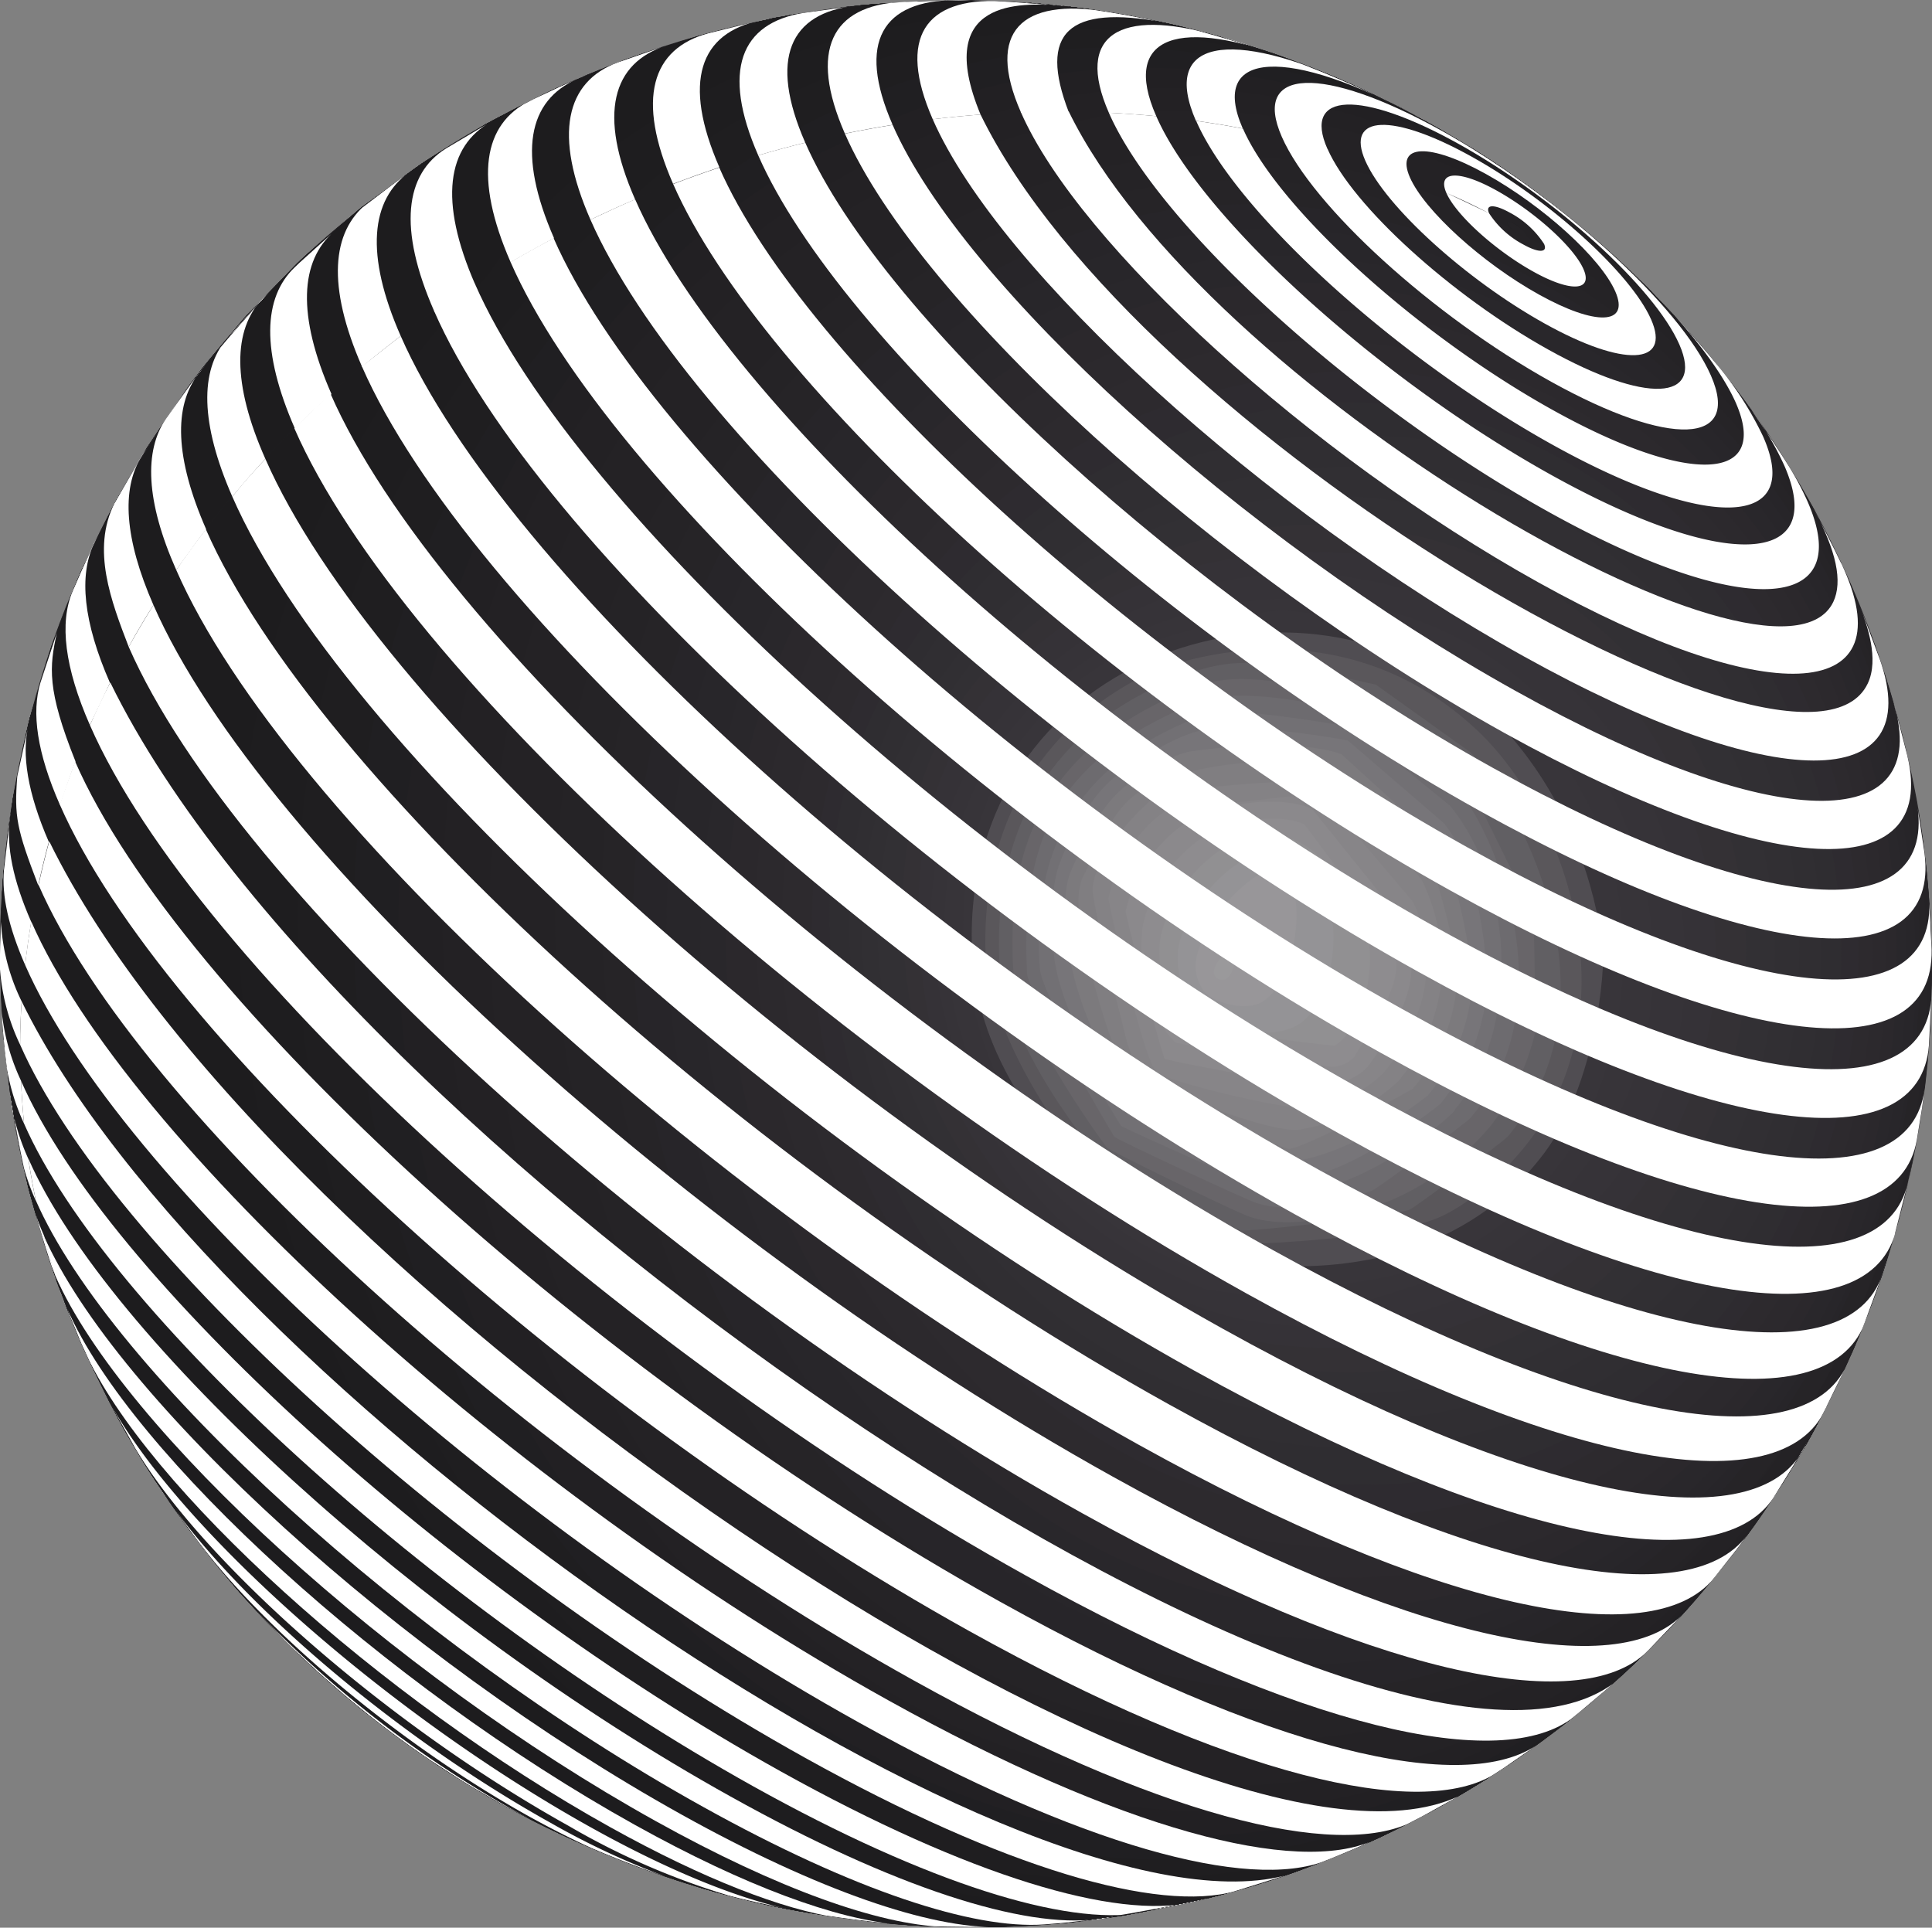 <svg xmlns="http://www.w3.org/2000/svg" xmlns:xlink="http://www.w3.org/1999/xlink" viewBox="0 0 189.88 189.47"><rect x="0" y="0" width="189.88" height="189.47" fill="#808080" stroke="none"/><defs><style>.cls-1{fill:none;}.cls-2{isolation:isolate;}.cls-3{clip-path:url(#clip-path);}.cls-4{fill:#252326;}.cls-5{fill:#fff;}.cls-6{clip-path:url(#clip-path-2);}.cls-7{fill:#242225;}.cls-8{fill:#232124;}.cls-9{fill:#222023;}.cls-10{fill:#201f22;}.cls-11{fill:#1f1e20;}.cls-12{fill:#1e1d1f;}.cls-13{fill:#1d1c1e;}.cls-14{fill:#262427;}.cls-15{fill:#272529;}.cls-16{fill:#28262a;}.cls-17{fill:#29272b;}.cls-18{fill:#2b282c;}.cls-19{fill:#2c292d;}.cls-20{fill:#2d2a2e;}.cls-21{fill:#2e2b30;}.cls-22{fill:#2f2d31;}.cls-23{fill:#302e32;}.cls-24{fill:#312f33;}.cls-25{fill:#323034;}.cls-26{fill:#343135;}.cls-27{fill:#353237;}.cls-28{fill:#363338;}.cls-29{fill:#373439;}.cls-30{fill:#38353a;}.cls-31{fill:#504d52;}.cls-32{fill:#5a575b;}.cls-33{fill:#615f63;}.cls-34{fill:#686569;}.cls-35{fill:#6d6b6f;}.cls-36{fill:#727074;}.cls-37{fill:#777579;}.cls-38{fill:#7c7a7d;}.cls-39{fill:#807e81;}.cls-40{fill:#848285;}.cls-41{fill:#878588;}.cls-42{fill:#8b898c;}.cls-43{fill:#8e8c8f;}.cls-44{fill:#919092;}.cls-45{fill:#949396;}.cls-46{fill:#989699;}.cls-47{fill:#9a999b;}.cls-48{clip-path:url(#clip-path-3);}.cls-49{clip-path:url(#clip-path-4);}</style><clipPath id="clip-path" transform="translate(-0.02 0.02)"><path class="cls-1" d="M40.84,166.93c-.31-.16-.62-.31-.92-.48-.13-.29.17-.3.67,0a2.88,2.88,0,0,1,1.13,1c.13.29-.17.3-.67,0a2.81,2.81,0,0,1-1.13-1C40.22,166.62,40.53,166.77,40.84,166.93Z"/></clipPath><clipPath id="clip-path-2" transform="translate(-0.02 0.02)"><path class="cls-1" d="M8,132c6.12,14,16.88,26.09,31.93,34.46a2.81,2.81,0,0,0,1.13,1c.5.28.8.27.67,0a2.88,2.88,0,0,0-1.13-1c-.5-.28-.8-.27-.67,0C24.87,158.08,14.11,146,8,132a96.75,96.75,0,0,1-3.49-9.27c-.7-2.41-1.62-5.62-2.19-8.06-.46-2-1-4.69-1.25-6.73-.29-2.41-.69-5.64-.85-8.06C.06,97.75,0,94.92,0,92.8a94.13,94.13,0,0,1,5.3-30,95.1,95.1,0,0,1,5.34-12.26,106,106,0,0,1,8.14-12.9,94.79,94.79,0,0,1,10.58-11.9,81.4,81.4,0,0,1,6.19-5.38c1.73-1.38,4.12-3.12,6-4.36A95.37,95.37,0,0,1,55,8.53c2.25-1.07,5.35-2.27,7.69-3.11,2-.72,4.74-1.48,6.76-2.11a76.71,76.71,0,0,1,8.5-1.89c2-.35,4.74-.76,6.79-.93C87.58.24,91.43.06,94.32,0a94.74,94.74,0,0,1,12.77.88c1.64.19,3.81.56,5.42.9,2.57.56,6,1.39,8.51,2.1a93.71,93.71,0,0,1,10.35,3.74c1.89.8,4.39,2,6.21,2.9.86.45,2,1,2.85,1.52,1.3.74,3,1.76,4.31,2.54.39.24,2.53,1.56,5.52,3.73,2.21,1.6,4.05,3.1,5,3.91a98,98,0,0,1,8.81,8.28c2.23,2.43,3,3.26,4.19,4.75,1.8,2.24,3,3.71,5,6.66a92.78,92.78,0,0,1,6.27,10.56c1,2.07,2.32,4.87,3.21,7,.74,1.77,1.66,4.17,2.23,6a94.44,94.44,0,0,1,3.79,44.21,114.71,114.71,0,0,1-3.32,14.17c-.7,2.33-1.86,5.36-2.79,7.6-.85,2.08-2.2,4.75-3.15,6.78a64.24,64.24,0,0,1-4.08,7.17,91.2,91.2,0,0,1-5.39,7.68c-1.47,1.76-3.38,4.16-4.94,5.85a79.29,79.29,0,0,1-5.87,5.87c-1.7,1.45-3.92,3.44-5.69,4.8-2,1.52-4.65,3.44-6.73,4.78-1.84,1.19-4.34,2.68-6.27,3.71-2.23,1.18-5.24,2.7-7.58,3.66-3.93,1.61-9.33,3.4-13.42,4.59-2.51.74-6,1.3-8.54,1.81a62.06,62.06,0,0,1-6.79.86c-2.91.22-6.8.42-9.71.38-2.28,0-5.31-.15-7.57-.39-3.25-.36-7.56-1-10.78-1.63a93.65,93.65,0,0,1-14.42-4.28,100.62,100.62,0,0,1-9.45-4.22c-1.9-.95-5.17-2.8-7.14-4.06-.75-.47-2.51-1.59-3.77-2.48-2.59-1.83-2.73-1.94-5.14-3.81-.73-.57-3.38-2.68-6.77-5.9-2-1.89-3.68-3.7-3.7-3.72-1.62-1.75-1.62-1.75-4.18-4.75-1.91-2.24-3.92-5.12-5-6.66-1.2-1.71-2.71-4-3.72-5.88C11.32,138.8,9.38,134.92,8,132Z"/></clipPath><clipPath id="clip-path-3" transform="translate(-0.02 0.02)"><path class="cls-1" d="M148.18,22c.31.17.59.35.89.52-.3-.17-.58-.35-.89-.52-.12-.29.18-.31.68,0A3.12,3.12,0,0,1,150,23c.13.3-.17.31-.67,0A3.08,3.08,0,0,1,148.18,22Z"/></clipPath><clipPath id="clip-path-4" transform="translate(-0.02 0.02)"><path class="cls-1" d="M49.51,177.4a96.11,96.11,0,0,1-13.25-8.86c-3.5-2.81-5.38-4.58-6.75-5.87-1.19-1.13-1.32-1.27-3.65-3.68-.58-.6-1.32-1.45-1.89-2.06-1-1.09-3.21-3.75-4.46-5.42-1.51-2-3.43-4.74-4.78-6.85-1-1.54-2.24-3.65-3.11-5.28C10.46,137.2,9,134.24,8,132-2.6,107.81.7,78.12,19.64,52.83,49.54,12.93,107.09-.88,148.18,22a3.08,3.08,0,0,0,1.14,1c.5.28.8.27.67,0a3.12,3.12,0,0,0-1.13-1c-.5-.28-.8-.26-.68,0-41.09-22.85-98.64-9-128.54,30.86C.7,78.12-2.6,107.81,8,132c-.7-1.76-1.73-4.07-2.33-5.86-1-2.85-2.15-6.69-2.91-9.61A117.78,117.78,0,0,1,.46,103,63,63,0,0,1,0,94c.09-2.5.16-5.83.37-8.33a71.45,71.45,0,0,1,.91-7.14c.47-2.4,1.08-5.61,1.68-8,.54-2.13,1.4-4.95,2.11-7,.8-2.31,2-5.35,3-7.58.91-2.06,2.27-4.74,3.32-6.73a92.16,92.16,0,0,1,7.42-11.55A127.23,127.23,0,0,1,28.9,26.25,61.32,61.32,0,0,1,35,20.86c1.77-1.32,4.09-3.16,5.92-4.41a76,76,0,0,1,6.81-4.25c1.93-1,4.46-2.4,6.44-3.31,2.17-1,5.13-2.25,7.38-3.08A90.8,90.8,0,0,1,76.17,1.74c2-.36,4.74-.83,6.79-1.06C85.43.4,88.73.14,91.21.06,93.14,0,95.72,0,97.65.07c2.6.13,6.06.43,8.65.71A98,98,0,0,1,117.74,3c2.16.59,5,1.43,7.16,2.16s4.77,1.76,6.77,2.62a94.58,94.58,0,0,1,13.07,6.83A97.15,97.15,0,0,1,157,23.65c2.61,2.24,5.16,4.82,5.18,4.84,2.83,2.89,3.37,3.53,6,6.56,1.64,1.91,3.12,4,4.7,6.17.9,1.25,2,3,2.82,4.28a95.81,95.81,0,0,1,6.27,11.94,85.13,85.13,0,0,1,4.34,12.07c.66,2.57,1.52,6,2,8.61.4,2,.79,4.79,1,6.85.29,2.57.49,6,.56,8.6.06,2.13-.07,5-.12,7.11A89.89,89.89,0,0,1,187.61,116a93.51,93.51,0,0,1-4.65,14.8c-.92,2.27-2.3,5.24-3.42,7.43-1,2-2.6,4.61-3.72,6.59a75.21,75.21,0,0,1-4.72,6.91,93.56,93.56,0,0,1-43.64,32.19,77.25,77.25,0,0,1-7.89,2.42c-4,.93-9.44,1.95-13.53,2.49a79,79,0,0,1-8.27.55c-2.88,0-6.73,0-9.6-.28-3.27-.27-7.61-.88-10.84-1.5a93,93,0,0,1-9.82-2.5A99.1,99.1,0,0,1,49.51,177.4Z"/></clipPath></defs><g id="Layer_2" data-name="Layer 2"><g id="_2" data-name="2"><g class="cls-2"><g class="cls-2"><g class="cls-3"><g class="cls-2"><path class="cls-4" d="M40.84,166.93c-.31-.16-.62-.31-.92-.48a2.81,2.81,0,0,0,1.13,1c.5.28.8.27.67,0a2.88,2.88,0,0,0-1.13-1c-.5-.28-.8-.27-.67,0,.3.17.61.32.92.48" transform="translate(-0.02 0.02)"/><path class="cls-4" d="M40.84,166.93c.21.14.88.58.7.66s-1.39-.67-1.25-.82l.55.16c-.31-.16-.62-.31-.92-.48a2.81,2.81,0,0,0,1.13,1c.5.28.8.27.67,0a2.88,2.88,0,0,0-1.13-1c-.5-.28-.8-.27-.67,0,.3.17.61.32.92.48" transform="translate(-0.02 0.02)"/><path class="cls-4" d="M39.9,166.31c.17-.21,1,.18,1.69.94a3.49,3.49,0,0,0-1-.82c-.42-.23-.69-.26-.7-.1v0" transform="translate(-0.02 0.02)"/></g><path class="cls-5" d="M40.55,166.78c0-.09.05-.09.21,0a1,1,0,0,1,.36.33c0,.09-.06.1-.22,0a1,1,0,0,1-.35-.33c-.22-.11-.43-.21-.63-.33a2.81,2.81,0,0,0,1.13,1c.5.28.8.27.67,0a2.88,2.88,0,0,0-1.13-1c-.5-.28-.8-.27-.67,0,.2.12.41.22.63.33" transform="translate(-0.02 0.02)"/></g></g><g class="cls-2"><g class="cls-6"><g class="cls-2"><path class="cls-4" d="M8,132a95.69,95.69,0,0,0,15.74,24.66,98,98,0,0,0,21.44,18.18A95.09,95.09,0,0,0,101,189.27a93.64,93.64,0,0,0,52.6-19.65,95.26,95.26,0,0,0,31.69-45.08c8.54-26.29,2.83-48.61,1.6-52.82-1.86-6.35-4.67-15.95-11.22-26.22a96.57,96.57,0,0,0-20.33-23.27C124.64-3,82.72-7.16,48.5,11.78A95.06,95.06,0,0,0,5.33,62.84C-.1,79-.19,89.55.21,99.87c.37,9.79,3,20.6,7.78,32.12,6.12,14,16.88,26.09,31.93,34.46-.13-.29.17-.3.67,0a2.88,2.88,0,0,1,1.13,1c.13.29-.17.3-.67,0a2.81,2.81,0,0,1-1.13-1C24.87,158.08,14.11,146,8,132" transform="translate(-0.02 0.02)"/><path class="cls-4" d="M39.92,166.45c1.17.25,1.68.72,1.8,1-1.17-.25-1.68-.71-1.8-1C24.87,158.08,14.11,146,8,132c.71,1.49,1.64,3.47,2.35,4.95,1.15,2.11,2.69,4.92,3.93,7l2.34,3.59c.86,1.2,2,2.82,2.9,4l2.1,2.66c.69.8,1.59,1.89,2.29,2.68l1.89,2.07c.59.6,1.36,1.42,1.95,2l1.75,1.7c.53.5,1.23,1.16,1.77,1.65l1.66,1.48c.51.43,1.18,1,1.69,1.43l1.65,1.34c.5.39,1.17.92,1.68,1.3l1.71,1.27c.52.37,1.22.88,1.75,1.24l1.85,1.25,1.92,1.24,2.1,1.27c.67.39,1.56.91,2.24,1.29l2.8,1.49a97.82,97.82,0,0,0,18.75,7.27l5.12,1.23a95.84,95.84,0,0,0,12,1.73l6.36.29c2.91-.06,6.8-.16,9.71-.38l6.79-.86c2.57-.52,6-1.17,8.54-1.81l6.77-2c2.33-.9,5.46-2,7.75-3l6.48-3.18c2.11-1.25,5-2.86,7-4.19l6-4.3c1.88-1.58,4.43-3.64,6.24-5.31l5.32-5.36c1.81-2.14,4.27-5,6-7.2l4.36-6.33c1.23-2.15,2.95-5,4.08-7.17l3.15-6.78c.85-2.27,2-5.29,2.79-7.6l1.94-7.05c.46-2.38,1.14-5.54,1.5-7.93l.75-7.13c.07-2.46.23-5.73.19-8.19l-.39-7c-.34-2.54-.74-5.94-1.19-8.47l-1.42-6.4c-2.34-7.88-2.58-8.7-5-14.28l-2.34-5c-1.15-2.11-2.69-4.92-3.93-7l-2.34-3.58c-.86-1.21-2-2.83-2.9-4l-2.1-2.65c-.69-.8-1.6-1.89-2.3-2.68l-1.89-2.07c-.58-.61-1.35-1.42-2-2l-1.74-1.71c-.53-.49-1.23-1.16-1.77-1.64L157,23.66c-.5-.43-1.17-1-1.68-1.43l-1.65-1.34L152,19.58l-1.71-1.26-1.75-1.25-1.85-1.24-1.92-1.24-2.1-1.27c-.67-.39-1.56-.91-2.24-1.29l-2.82-1.5A97.81,97.81,0,0,0,117.74,3l-5.23-1.19A93.4,93.4,0,0,0,100.72.23L94.32,0C91.43.1,87.58.24,84.7.49l-6.79.93c-2.56.54-6,1.23-8.5,1.89L62.65,5.42c-2.31.92-5.42,2.09-7.69,3.11L48.5,11.78c-2.1,1.27-4.93,2.9-7,4.26l-6,4.36c-1.86,1.61-4.4,3.7-6.19,5.38l-5.27,5.43c-1.6,1.93-3.8,4.47-5.31,6.47L14.45,44c-2,3.52-4.61,8.29-6.38,12L5.33,62.84C4.62,65.16,3.6,68.23,3,70.57l-1.53,7.1c-.33,2.4-.84,5.61-1.06,8L0,92.8c.06,2.48.09,5.8.26,8.28l.77,6.85c.48,2.59,1.09,6,1.69,8.59l1.75,6.2c1,2.8,2.35,6.53,3.49,9.27,6.12,14,16.88,26.09,31.93,34.46" transform="translate(-0.02 0.02)"/><path class="cls-7" d="M16,145.8C-24.3,83.17,16.66,4.31,82.45,18,139.29,29.74,163.68,128,103.9,166.76c-33.68,21.82-69.15,4.43-87.86-21A70.49,70.49,0,0,1,8,132c.71,1.49,1.64,3.47,2.35,4.95,1.15,2.11,2.69,4.92,3.93,7l2.34,3.59c.86,1.2,2,2.82,2.9,4l2.1,2.66c.69.8,1.59,1.89,2.29,2.68l1.89,2.07c.59.6,1.36,1.42,1.95,2l1.75,1.7c.53.5,1.23,1.16,1.77,1.65l1.66,1.48c.51.43,1.18,1,1.69,1.43l1.65,1.34c.5.39,1.17.92,1.68,1.3l1.71,1.27c.52.37,1.22.88,1.75,1.24l1.85,1.25,1.92,1.24,2.1,1.27c.67.39,1.56.91,2.24,1.29l2.8,1.49a97.82,97.82,0,0,0,18.75,7.27l5.12,1.23a95.84,95.84,0,0,0,12,1.73l6.36.29c2.91-.06,6.8-.16,9.71-.38l6.79-.86c2.57-.52,6-1.17,8.54-1.81l6.77-2c2.33-.9,5.46-2,7.75-3l6.48-3.18c2.11-1.25,5-2.86,7-4.19l6-4.3c1.88-1.58,4.43-3.64,6.24-5.31l5.32-5.36c1.81-2.14,4.27-5,6-7.2l4.36-6.33c1.23-2.15,2.95-5,4.08-7.17l3.15-6.78c.85-2.27,2-5.29,2.79-7.6l1.94-7.05c.46-2.38,1.14-5.54,1.5-7.93l.75-7.13c.07-2.46.23-5.73.19-8.19l-.39-7c-.34-2.54-.74-5.94-1.19-8.47l-1.42-6.4c-2.34-7.88-2.58-8.7-5-14.28l-2.34-5c-1.15-2.11-2.69-4.92-3.93-7l-2.34-3.58c-.86-1.21-2-2.83-2.9-4l-2.1-2.65c-.69-.8-1.6-1.89-2.3-2.68l-1.89-2.07c-.58-.61-1.35-1.42-2-2l-1.74-1.71c-.53-.49-1.23-1.16-1.77-1.64L157,23.66c-.5-.43-1.17-1-1.68-1.43l-1.65-1.34L152,19.58l-1.71-1.26-1.75-1.25-1.85-1.24-1.92-1.24-2.1-1.27c-.67-.39-1.56-.91-2.24-1.29l-2.82-1.5A97.81,97.81,0,0,0,117.74,3l-5.23-1.19A93.4,93.4,0,0,0,100.72.23L94.32,0C91.43.1,87.58.24,84.7.49l-6.79.93c-2.56.54-6,1.23-8.5,1.89L62.65,5.42c-2.31.92-5.42,2.09-7.69,3.11L48.5,11.78c-2.1,1.27-4.93,2.9-7,4.26l-6,4.36c-1.86,1.61-4.4,3.7-6.19,5.38l-5.27,5.43c-1.6,1.93-3.8,4.47-5.31,6.47L14.45,44c-2,3.52-4.61,8.29-6.38,12L5.33,62.84C4.62,65.16,3.6,68.23,3,70.57l-1.53,7.1c-.33,2.4-.84,5.61-1.06,8L0,92.8c.06,2.48.09,5.8.26,8.28l.77,6.85c.48,2.59,1.09,6,1.69,8.59l1.75,6.2c1,2.8,2.35,6.53,3.49,9.27a70.49,70.49,0,0,0,8,13.81" transform="translate(-0.02 0.02)"/><path class="cls-8" d="M6.09,60.81C34.54-9.76,114,4,137,66.69c24.4,66.56-31.71,133.11-89.6,106.28-21.88-10.15-32.1-26.25-38.56-39.15Q8.4,132.91,8,132c.71,1.49,1.64,3.47,2.35,4.95,1.15,2.11,2.69,4.92,3.93,7l2.34,3.59c.86,1.2,2,2.82,2.9,4l2.1,2.66c.69.8,1.59,1.89,2.29,2.68l1.89,2.07c.59.6,1.36,1.42,1.95,2l1.75,1.7c.53.5,1.23,1.16,1.77,1.65l1.66,1.48c.51.43,1.18,1,1.69,1.43l1.65,1.34c.5.39,1.17.92,1.68,1.3l1.71,1.27c.52.37,1.22.88,1.75,1.24l1.85,1.25,1.92,1.24,2.1,1.27c.67.39,1.56.91,2.24,1.29l2.8,1.49a97.82,97.82,0,0,0,18.75,7.27l5.12,1.23a95.84,95.84,0,0,0,12,1.73l6.36.29c2.91-.06,6.8-.16,9.71-.38l6.79-.86c2.57-.52,6-1.17,8.54-1.81l6.77-2c2.33-.9,5.46-2,7.75-3l6.48-3.18c2.11-1.25,5-2.86,7-4.19l6-4.3c1.88-1.58,4.43-3.64,6.24-5.31l5.32-5.36c1.81-2.14,4.27-5,6-7.2l4.36-6.33c1.23-2.15,2.95-5,4.08-7.17l3.15-6.78c.85-2.27,2-5.29,2.79-7.6l1.94-7.05c.46-2.38,1.14-5.54,1.5-7.93l.75-7.13c.07-2.46.23-5.73.19-8.19l-.39-7c-.34-2.54-.74-5.94-1.19-8.47l-1.42-6.4c-2.34-7.88-2.58-8.7-5-14.28l-2.34-5c-1.15-2.11-2.69-4.92-3.93-7l-2.34-3.58c-.86-1.21-2-2.83-2.9-4l-2.1-2.65c-.69-.8-1.6-1.89-2.3-2.68l-1.89-2.07c-.58-.61-1.35-1.42-2-2l-1.74-1.71c-.53-.49-1.23-1.16-1.77-1.64L157,23.66c-.5-.43-1.17-1-1.68-1.43l-1.65-1.34L152,19.58l-1.71-1.26-1.75-1.25-1.85-1.24-1.92-1.24-2.1-1.27c-.67-.39-1.56-.91-2.24-1.29l-2.82-1.5A97.81,97.81,0,0,0,117.74,3l-5.23-1.19A93.4,93.4,0,0,0,100.72.23L94.32,0C91.43.1,87.58.24,84.7.49l-6.79.93c-2.56.54-6,1.23-8.5,1.89L62.65,5.42c-2.31.92-5.42,2.09-7.69,3.11L48.5,11.78c-2.1,1.27-4.93,2.9-7,4.26l-6,4.36c-1.86,1.61-4.4,3.7-6.19,5.38l-5.27,5.43c-1.6,1.93-3.8,4.47-5.31,6.47L14.45,44c-2,3.52-4.61,8.29-6.38,12L5.33,62.84l-1.89,6L5.63,62l.46-1.23" transform="translate(-0.02 0.02)"/><path class="cls-8" d="M8.83,133.82c-.78-1.81-1.86-4.21-2.56-6L8,132q.4.91.84,1.83" transform="translate(-0.02 0.02)"/><path class="cls-9" d="M17.35,39.87C55.86-13.24,133.39,12,145,81.46c12.23,73.34-53.78,125.76-108.65,86.3a85.54,85.54,0,0,1-20.54-21.48l2.39,3.44,1.34,1.79,2.1,2.66c.69.8,1.59,1.89,2.29,2.68l1.89,2.07c.59.6,1.36,1.42,1.95,2l1.75,1.7c.53.5,1.23,1.16,1.77,1.65l1.66,1.48c.51.43,1.18,1,1.69,1.43l1.65,1.34c.5.39,1.17.92,1.68,1.3l1.71,1.27c.52.37,1.22.88,1.75,1.24l1.85,1.25,1.92,1.24,2.1,1.27c.67.39,1.56.91,2.24,1.29l2.8,1.49a97.82,97.82,0,0,0,18.75,7.27l5.12,1.23a95.84,95.84,0,0,0,12,1.73l6.36.29c2.91-.06,6.8-.16,9.71-.38l6.79-.86c2.57-.52,6-1.17,8.54-1.81l6.77-2c2.33-.9,5.46-2,7.75-3l6.48-3.18c2.11-1.25,5-2.86,7-4.19l6-4.3c1.88-1.58,4.43-3.64,6.24-5.31l5.32-5.36c1.81-2.14,4.27-5,6-7.2l4.36-6.33c1.23-2.15,2.95-5,4.08-7.17l3.15-6.78c.85-2.27,2-5.29,2.79-7.6l1.94-7.05c.46-2.38,1.14-5.54,1.5-7.93l.75-7.13c.07-2.46.23-5.73.19-8.19l-.39-7c-.34-2.54-.74-5.94-1.19-8.47l-1.42-6.4c-2.34-7.88-2.58-8.7-5-14.28l-2.34-5c-1.15-2.11-2.69-4.92-3.93-7l-2.34-3.58c-.86-1.21-2-2.83-2.9-4l-2.1-2.65c-.69-.8-1.6-1.89-2.3-2.68l-1.89-2.07c-.58-.61-1.35-1.42-2-2l-1.74-1.71c-.53-.49-1.23-1.16-1.77-1.64L157,23.66c-.5-.43-1.17-1-1.68-1.43l-1.65-1.34L152,19.58l-1.71-1.26-1.75-1.25-1.85-1.24-1.92-1.24-2.1-1.27c-.67-.39-1.56-.91-2.24-1.29l-2.82-1.5A97.81,97.81,0,0,0,117.74,3l-5.23-1.19A93.4,93.4,0,0,0,100.72.23L94.32,0C91.43.1,87.58.24,84.7.49l-6.79.93c-2.56.54-6,1.23-8.5,1.89L62.65,5.42c-2.31.92-5.42,2.09-7.69,3.11L48.5,11.78c-2.1,1.27-4.93,2.9-7,4.26l-6,4.36c-1.86,1.61-4.4,3.7-6.19,5.38l-5.27,5.43c-1.6,1.93-3.8,4.47-5.31,6.47L14.45,44l-3.72,6.45,3.54-6.1c.92-1.34,2.12-3.17,3.08-4.49" transform="translate(-0.02 0.02)"/><path class="cls-10" d="M24,31.46c51.94-54,126.46-3,126.68,66.9.24,73.08-74.59,110.93-123.17,62.32-.54-.54-1.23-1.28-1.76-1.83l1.89,2,.12.13,1.75,1.7c.53.5,1.23,1.16,1.77,1.65l1.66,1.48c.51.43,1.18,1,1.69,1.43l1.65,1.34c.5.39,1.17.92,1.68,1.3l1.71,1.27c.52.37,1.22.88,1.75,1.24l1.85,1.25,1.92,1.24,2.1,1.27c.67.39,1.56.91,2.24,1.29l2.8,1.49a97.82,97.82,0,0,0,18.75,7.27l5.12,1.23a95.84,95.84,0,0,0,12,1.73l6.36.29c2.91-.06,6.8-.16,9.71-.38l6.79-.86c2.57-.52,6-1.17,8.54-1.81l6.77-2c2.33-.9,5.46-2,7.75-3l6.48-3.18c2.11-1.25,5-2.86,7-4.19l6-4.3c1.88-1.58,4.43-3.64,6.24-5.31l5.32-5.36c1.81-2.14,4.27-5,6-7.2l4.36-6.33c1.23-2.15,2.95-5,4.08-7.17l3.15-6.78c.85-2.27,2-5.29,2.79-7.6l1.94-7.05c.46-2.38,1.14-5.54,1.5-7.93l.75-7.13c.07-2.46.23-5.73.19-8.19l-.39-7c-.34-2.54-.74-5.94-1.19-8.47l-1.42-6.4c-2.34-7.88-2.58-8.7-5-14.28l-2.34-5c-1.15-2.11-2.69-4.92-3.93-7l-2.34-3.58c-.86-1.21-2-2.83-2.9-4l-2.1-2.65c-.69-.8-1.6-1.89-2.3-2.68l-1.89-2.07c-.58-.61-1.35-1.42-2-2l-1.74-1.71c-.53-.49-1.23-1.16-1.77-1.64L157,23.66c-.5-.43-1.17-1-1.68-1.43l-1.65-1.34L152,19.58l-1.71-1.26-1.75-1.25-1.85-1.24-1.92-1.24-2.1-1.27c-.67-.39-1.56-.91-2.24-1.29l-2.82-1.5A97.81,97.81,0,0,0,117.74,3l-5.23-1.19A93.4,93.4,0,0,0,100.72.23L94.32,0C91.43.1,87.58.24,84.7.49l-6.79.93c-2.56.54-6,1.23-8.5,1.89L62.65,5.42c-2.31.92-5.42,2.09-7.69,3.11L48.5,11.78c-2.1,1.27-4.93,2.9-7,4.26l-6,4.36c-1.86,1.61-4.4,3.7-6.19,5.38l-5.27,5.43c-1.6,1.93-3.8,4.47-5.31,6.47l4.32-5.28.85-.94" transform="translate(-0.02 0.02)"/><path class="cls-11" d="M29.79,25.41c56.76-50.16,129.84,7.72,125.54,78.41-4.15,68-68.22,103.47-118.21,65.39.75.58,1.77,1.34,2.53,1.9.52.37,1.22.88,1.75,1.24l1.85,1.25,1.92,1.24,2.1,1.27c.67.39,1.56.91,2.24,1.29l2.8,1.49a97.82,97.82,0,0,0,18.75,7.27l5.12,1.23a95.84,95.84,0,0,0,12,1.73l6.36.29c2.91-.06,6.8-.16,9.71-.38l6.79-.86c2.57-.52,6-1.17,8.54-1.81l6.77-2c2.33-.9,5.46-2,7.75-3l6.48-3.18c2.11-1.25,5-2.86,7-4.19l6-4.3c1.88-1.58,4.43-3.64,6.24-5.31l5.32-5.36c1.81-2.14,4.27-5,6-7.2l4.36-6.33c1.23-2.15,2.95-5,4.08-7.17l3.15-6.78c.85-2.27,2-5.29,2.79-7.6l1.94-7.05c.46-2.38,1.14-5.54,1.5-7.93l.75-7.13c.07-2.46.23-5.73.19-8.19l-.39-7c-.34-2.54-.74-5.94-1.19-8.47l-1.42-6.4c-2.34-7.88-2.58-8.7-5-14.28l-2.34-5c-1.15-2.11-2.69-4.92-3.93-7l-2.34-3.58c-.86-1.21-2-2.83-2.9-4l-2.1-2.65c-.69-.8-1.6-1.89-2.3-2.68l-1.89-2.07c-.58-.61-1.35-1.42-2-2l-1.74-1.71c-.53-.49-1.23-1.16-1.77-1.64L157,23.66c-.5-.43-1.17-1-1.68-1.43l-1.65-1.34L152,19.58l-1.71-1.26-1.75-1.25-1.85-1.24-1.92-1.24-2.1-1.27c-.67-.39-1.56-.91-2.24-1.29l-2.82-1.5A97.81,97.81,0,0,0,117.74,3l-5.23-1.19A93.4,93.4,0,0,0,100.72.23L94.32,0C91.43.1,87.58.24,84.7.49l-6.79.93c-2.56.54-6,1.23-8.5,1.89L62.65,5.42c-2.31.92-5.42,2.09-7.69,3.11L48.5,11.78c-2.1,1.27-4.93,2.9-7,4.26l-6,4.36c-1.86,1.61-4.4,3.7-6.19,5.38l-1.17,1.13c.47-.45,1.09-1.06,1.57-1.5" transform="translate(-0.02 0.02)"/><path class="cls-12" d="M41.13,16.32c66.68-40.74,134.45,35.91,116.51,106.51-13.42,52.82-63.4,78.61-107,55.2l2.88,1.49a100,100,0,0,0,17.5,6.64l5.12,1.23a95.84,95.84,0,0,0,12,1.73l6.36.29c2.91-.06,6.8-.16,9.71-.38l6.79-.86c2.57-.52,6-1.17,8.54-1.81l6.77-2c2.33-.9,5.46-2,7.75-3l6.48-3.18c2.11-1.25,5-2.86,7-4.19l6-4.3c1.88-1.58,4.43-3.64,6.24-5.31l5.32-5.36c1.81-2.14,4.27-5,6-7.2l4.36-6.33c1.23-2.15,2.95-5,4.08-7.17l3.15-6.78c.85-2.27,2-5.29,2.79-7.6l1.94-7.05c.46-2.38,1.14-5.54,1.5-7.93l.75-7.13c.07-2.46.23-5.73.19-8.19l-.39-7c-.34-2.54-.74-5.94-1.19-8.47l-1.42-6.4c-2.34-7.88-2.58-8.7-5-14.28l-2.34-5c-1.15-2.11-2.69-4.92-3.93-7l-2.34-3.58c-.86-1.21-2-2.83-2.9-4l-2.1-2.65c-.69-.8-1.6-1.89-2.3-2.68l-1.89-2.07c-.58-.61-1.35-1.42-2-2l-1.74-1.71c-.53-.49-1.23-1.16-1.77-1.64L157,23.66c-.5-.43-1.17-1-1.68-1.43l-1.65-1.34L152,19.58l-1.71-1.26-1.75-1.25-1.85-1.24-1.92-1.24-2.1-1.27c-.67-.39-1.56-.91-2.24-1.29l-2.82-1.5A97.81,97.81,0,0,0,117.74,3l-5.23-1.19A93.4,93.4,0,0,0,100.72.23L94.32,0C91.43.1,87.58.24,84.7.49l-6.79.93c-2.56.54-6,1.23-8.5,1.89L62.65,5.42c-2.31.92-5.42,2.09-7.69,3.11L48.5,11.78c-2.1,1.27-4.93,2.9-7,4.26l-1.76,1.22c.41-.28.94-.67,1.36-.94" transform="translate(-0.02 0.02)"/><path class="cls-13" d="M61.41,6c73.35-25,128.23,70.84,96.09,135.27-18.88,37.82-54.73,54.88-91.34,43.44l3.52,1.09,1.38.39,5.12,1.23a95.84,95.84,0,0,0,12,1.73l6.36.29c2.91-.06,6.8-.16,9.71-.38l6.79-.86c2.57-.52,6-1.17,8.54-1.81l6.77-2c2.33-.9,5.46-2,7.75-3l6.48-3.18c2.11-1.25,5-2.86,7-4.19l6-4.3c1.88-1.58,4.43-3.64,6.24-5.31l5.32-5.36c1.81-2.14,4.27-5,6-7.2l4.36-6.33c1.23-2.15,2.95-5,4.08-7.17l3.15-6.78c.85-2.27,2-5.29,2.79-7.6l1.94-7.05c.46-2.38,1.14-5.54,1.5-7.93l.75-7.13c.07-2.46.23-5.73.19-8.19l-.39-7c-.34-2.54-.74-5.94-1.19-8.47l-1.42-6.4c-2.34-7.88-2.58-8.7-5-14.28l-2.34-5c-1.15-2.11-2.69-4.92-3.93-7l-2.34-3.58c-.86-1.21-2-2.83-2.9-4l-2.1-2.65c-.69-.8-1.6-1.89-2.3-2.68l-1.89-2.07c-.58-.61-1.35-1.42-2-2l-1.74-1.71c-.53-.49-1.23-1.16-1.77-1.64L157,23.66c-.5-.43-1.17-1-1.68-1.43l-1.65-1.34L152,19.58l-1.71-1.26-1.75-1.25-1.85-1.24-1.92-1.24-2.1-1.27c-.67-.39-1.56-.91-2.24-1.29l-2.82-1.5A97.81,97.81,0,0,0,117.74,3l-5.23-1.19A93.4,93.4,0,0,0,100.72.23L94.32,0C91.43.1,87.58.24,84.7.49l-6.79.93c-2.56.54-6,1.23-8.5,1.89L62.65,5.42c-2.31.92-5.42,2.09-7.69,3.11l5-2.07L61.41,6" transform="translate(-0.02 0.02)"/><path class="cls-4" d="M36.85,164.38c.91.6,2.13,1.36,3,2a3,3,0,0,1,1.7.92l1.58.68c63.18,27.22,109.18-43.1,85.08-102.7-25.6-63.3-97.8-58.65-120.5-6.74-14.53,33.23-9.2,80.27,29.1,105.89" transform="translate(-0.02 0.02)"/><path class="cls-14" d="M21,149.77C63.29,195.33,128.06,167.2,131,102,133.93,37.87,66.93-2.82,24,37-6.24,65.1-7.67,118.85,21,149.77" transform="translate(-0.02 0.02)"/><path class="cls-15" d="M14.84,140.46c35.19,50.12,97.73,29.63,110.44-21.09C139.59,62.22,86.91.3,33.13,31.85,2.89,49.59-11.69,100.9,14.84,140.46" transform="translate(-0.02 0.02)"/><path class="cls-16" d="M10,130.51c27.17,52.64,93.57,47.24,111-9C138.76,64.24,84.17,6.69,36.38,32.22.77,51.24-6.08,99.29,10,130.51" transform="translate(-0.02 0.02)"/><path class="cls-17" d="M10.7,129.65c24,47.5,87.15,45.14,105.63-3.94,20.48-54.41-26.65-113-75.28-93.56C6.4,46-8.07,92.47,10.7,129.65" transform="translate(-0.02 0.02)"/><path class="cls-18" d="M7.49,119.32C26.05,171.18,89.57,176,112,127.2c22.11-48-17.69-110.9-72.8-91.78C13.83,44.24-5.57,82.81,7.49,119.32" transform="translate(-0.02 0.02)"/><path class="cls-19" d="M8.57,118.77C26.84,169,85.14,169.68,106.7,131.13c28.75-51.43-17.16-107.79-62-94.81C9.43,46.52-2.63,88,8.57,118.77" transform="translate(-0.02 0.02)"/><path class="cls-20" d="M7.94,111.91c12.4,46.21,65.36,63.15,96.5,17.12,26.67-39.41-10-99-56-91C18.28,43.21-1,78.44,7.94,111.91" transform="translate(-0.02 0.02)"/><path class="cls-21" d="M8.55,107.92c11.19,53.32,68.93,58.19,94.28,19.65C130.89,84.92,86.23,30.43,46,41.44,14.42,50.09,3.14,82.15,8.55,107.92" transform="translate(-0.02 0.02)"/><path class="cls-22" d="M10.24,107.81c10.58,49.08,67.9,53.9,91,18.3,24.62-38-14.75-93.23-57.71-80.91C16.3,53,5.06,83.77,10.24,107.81" transform="translate(-0.02 0.02)"/><path class="cls-23" d="M12.22,107.89c11.7,49.23,67.77,47.42,87.32,16.76C119.64,93.13,95.23,38,43.8,48.43,23.62,52.5,5.43,79.36,12.22,107.89" transform="translate(-0.02 0.02)"/><path class="cls-24" d="M14.58,108.18c11.31,45.36,65.41,43.46,83.28,15,4.47-7.12,13.66-32.21-2.26-53.3C78.85,47.69,54.25,48,43.58,51.27c-19.3,5.91-35.88,29.35-29,56.91" transform="translate(-0.02 0.02)"/><path class="cls-25" d="M15.55,98c2.1,41.45,47.16,54.54,73.87,31.46,2.14-1.85,20.59-18.8,11-45.37s-32-30.62-38.68-31.17C31.66,50.35,14.35,74.31,15.55,98" transform="translate(-0.02 0.02)"/><path class="cls-26" d="M18.33,98.6c3.19,39,53.75,53.4,76.19,21.77C115.17,91.25,89.35,51,52.65,55.12,29.47,57.71,16.79,79.71,18.33,98.6" transform="translate(-0.02 0.02)"/><path class="cls-27" d="M21.48,99.51c3.81,36.35,50.88,49.41,72,19.95,18.57-25.95-4.37-65-36.64-62.38C27,59.52,20.14,86.72,21.48,99.51" transform="translate(-0.02 0.02)"/><path class="cls-28" d="M24.74,95.32c-.43,30.61,35.72,48.9,60.44,30.58C108,109,99.49,65.76,64.84,59.48c-16.15-2.93-39.71,8.15-40.1,35.84" transform="translate(-0.02 0.02)"/><path class="cls-29" d="M27.9,101.82c6.68,32.21,47.23,38,63.33,15.85,4.7-6.46,5.84-9.81,5.56-22.69,0-.58-6-17-6.46-17.8-1-1.6-12.9-18.26-33.75-14.89C27.32,67,26,92.43,27.9,101.82" transform="translate(-0.02 0.02)"/><path class="cls-30" d="M29.92,91.72c-.76,14.18,8.37,27.4,17.78,33.14,5.37,3.27,21.62,7.56,35-1C99.22,113.22,95.25,94,95.19,93.78,94,90.2,89.73,78.49,89.53,78.31L77.92,67.48A134.64,134.64,0,0,0,62.58,63c-16.81-.89-31.77,12.24-32.66,28.68" transform="translate(-0.02 0.02)"/><path class="cls-31" d="M32.46,92.78A34.91,34.91,0,0,0,40,115.4c4.44,5.84,10.61,8.36,18.42,11.55.17.07,20.31,2.83,30.59-11.07,15.42-20.83-3.21-55.34-34.37-50.15-.22,0-21.53,6.44-22.16,27.05" transform="translate(-0.02 0.02)"/><path class="cls-32" d="M35.4,91.74c-1.1,6,1.49,14.07,1.52,14.13,1.3,2.79,4.77,10.2,12.22,15.23,15,10.08,30.79.85,30.94.75,7.32-4.52,15.33-13.46,11.9-30.44-.69-3.4-1.61-8.37-4-10.85C77.73,70.14,77.73,70.14,69.24,68.23c-9.91-2.25-13.25-3-21.84,3C38,77.76,37.1,82.43,35.4,91.74" transform="translate(-0.02 0.02)"/><path class="cls-33" d="M36.68,94.68c0,.1,2.14,12.5,4.68,15.66,7.34,9.19,7.34,9.19,18.75,13.61.15.06,17.61,2.15,26.62-9.84s2.51-28.88.42-32.42C86.92,81.3,76,71.26,75.53,71.05c-.66-.32-14.87-2.9-16-2.9-4.81,0-23.44,6.91-22.85,26.53" transform="translate(-0.02 0.02)"/><path class="cls-34" d="M38.4,95.5c0,.09,2.52,11.11,4.52,13.49,8.14,9.71,8.14,9.71,18.07,13.44,1.71.65,16.36-2.53,16.48-2.58s8-6.48,8.12-6.62,4.26-9.9,4.27-10c0-.58.32-14.43-3.5-20.42-.27-.43-11.18-10.47-11.56-10.65-.1,0-15.54-2.59-16.76-2.24C39,75.36,38,89.62,38.4,95.5" transform="translate(-0.02 0.02)"/><path class="cls-35" d="M40.16,96.36c.56,6.61,2.92,10.9,10.94,20l10.79,4.58c.12,0,13.93-2,14.2-2.08.51-.19,8-6,8.36-6.47,0,0,4.21-10,4.21-10S88.32,88.68,85.58,84c-.22-.38-11.09-10.43-11.51-10.65-3.61-1.82-9.29-1.94-13.32-1.9-5.83.06-22.2,6.33-20.59,25" transform="translate(-0.02 0.02)"/><path class="cls-36" d="M41.94,97.26a16.51,16.51,0,0,0,1.7,5.81l8.15,11.64,10.88,4.86c3.45,1.19,8.64-.45,12-1.78a23.21,23.21,0,0,0,8.59-6.3,20.38,20.38,0,0,0,4.16-10c0-.1-1.3-13.72-2.66-16.37-.17-.33-11-10.38-11.46-10.65C70.76,73,66.52,73,63.55,73,55.24,73,40,78.1,41.94,97.26" transform="translate(-0.02 0.02)"/><path class="cls-37" d="M43.76,98.21c.45,4,8.57,15,8.65,15.07l11,5c2.85.92,7.09-.36,9.86-1.49a24.37,24.37,0,0,0,8.85-6.14,20.58,20.58,0,0,0,4.09-10.07A33.36,33.36,0,0,0,84,86.36c-.24-.55-10.25-10-11.39-10.8-1.58-1-4.36-.94-6.26-1-.12,0-12.93.68-15.75,3.62-2.22,2.32-5.11,5.72-6.15,8.75-1.1,3.2-1.09,7.89-.7,11.25" transform="translate(-0.02 0.02)"/><path class="cls-38" d="M45.52,97.78a3.88,3.88,0,0,0,.15,1.45L53,111.91l11.23,5c5.22,1.77,16.05-6.28,16.78-7.16a20.89,20.89,0,0,0,4-10.1c.34-3.67-.72-8.65-2-12.12-.22-.63-8.58-8.75-11.18-10.87-.65-.52-1.91-.42-2.74-.44-.14,0-15.19,1.22-16.93,2.81-2.38,2.16-5.22,5.63-6.31,8.66-1,2.84-.51,7-.41,10.06" transform="translate(-0.02 0.02)"/><path class="cls-39" d="M47.17,93.54c0,2.07-.09,4.93.65,6.86,1.24,3.28,2.64,8.65,5.81,10.14L65,115.61a17.23,17.23,0,0,0,5.46-.86c3-1.35,7.23-3.29,9.37-5.81s3.57-6.9,3.95-10.14c.35-3-.8-7-1.62-9.93-.06-.22-10.78-10.91-11-11-.6-.21-16.72,1.73-17.25,2.08s-6.11,7.76-6.5,8.53c-.67,1.36-.29,3.53-.25,5.05" transform="translate(-0.02 0.02)"/><path class="cls-40" d="M50,101.62c.78,2.49,2.24,5.93,4.28,7.55l11.59,5.11a5.79,5.79,0,0,0,3.24-.52c3-1.45,7.44-3.12,9.63-5.66s3.41-6.94,3.88-10.17c.34-2.33-.63-5.49-1.28-7.75-.07-.22-10.75-10.86-11-10.94-.46-.16-14.39,1.46-14.61,1.7-2.17,2.39-5.92,5.24-6.79,8.35-1,3.58,0,8.79,1,12.33" transform="translate(-0.02 0.02)"/><path class="cls-41" d="M52.15,102.88c.52,1.6,1.36,4,2.75,4.91l11.76,5.15c1.28.21,10.84-5.61,10.9-5.68,2.15-2.46,3.23-7,3.81-10.2.31-1.67-.44-4-.93-5.57-.07-.22-10.7-10.81-10.94-10.89-3.42-1.17-8.74-.28-12,1.35a15.43,15.43,0,0,0-7,8.24c-1,3.69.38,9,1.57,12.69" transform="translate(-0.02 0.02)"/><path class="cls-42" d="M54.31,104.16c.25.73.56,1.89,1.24,2.24,2.78,1.44,11.47,4.79,12.23,4.72a14.61,14.61,0,0,0,8.61-4.69A19,19,0,0,0,80.14,96.2c0-1,.07-2.6-.58-3.41S69,82.06,68.68,82a13.32,13.32,0,0,0-9.33,1c-2.82,1.57-6.24,5-7.1,8.12-1,3.82.78,9.3,2.06,13" transform="translate(-0.02 0.02)"/><path class="cls-43" d="M56.28,104.89l12.86,4a9.53,9.53,0,0,0,6.08-3.32c1.91-2.66,3.85-7,3.69-10.27,0-.38,0-1-.22-1.24-1.86-2-10.56-10.68-10.82-10.77a9.06,9.06,0,0,0-6.7.71c-2.74,1.72-6.4,4.89-7.24,8-1,3.78-.26,9.91,2.35,12.83" transform="translate(-0.02 0.02)"/><path class="cls-44" d="M57.34,102.73l13.18,4a5.3,5.3,0,0,0,3.53-1.93c1.35-2.1,3.14-5.38,2.76-7.84a9,9,0,0,0-1.23-3.87c-2.23-2.81-5.13-7.22-8.52-8.38a5.15,5.15,0,0,0-4.07.41C60.37,87,56.49,89.9,55.61,93c-.81,2.85-.25,7.51,1.73,9.71" transform="translate(-0.02 0.02)"/><path class="cls-45" d="M58.42,100.56l13.51,3.93a2.47,2.47,0,0,0,1.66-2.59C69,87,69,87,66.27,86.06a1.72,1.72,0,0,0-1.46.15c-2.44,2.15-6.6,4.68-7.52,7.8-.57,1.91-.22,5.08,1.13,6.55" transform="translate(-0.02 0.02)"/><path class="cls-46" d="M59.53,98.39c1.78,2,6,1.61,8.54,2.35C67,97.38,65.45,92.9,64.28,89.55,62.68,91.18,59.62,92.82,59,95a4.06,4.06,0,0,0,.57,3.38" transform="translate(-0.02 0.02)"/><path class="cls-47" d="M60.67,96.21c.09.1.32.08.46.12l-.21-.6c-.09.08-.25.17-.28.29a.22.22,0,0,0,0,.19" transform="translate(-0.02 0.02)"/></g><path class="cls-5" d="M39.92,166.45c-.13-.29.17-.3.67,0a2.88,2.88,0,0,1,1.13,1c.13.29-.17.3-.67,0a2.81,2.81,0,0,1-1.13-1c-1.15-.64-2.27-1.3-3.37-2,.61,1.4,3.05,3.62,5.44,4.95s3.83,1.27,3.22-.13-3.05-3.62-5.44-4.95-3.84-1.27-3.22.13c1.1.68,2.22,1.34,3.37,2" transform="translate(-0.02 0.02)"/><path class="cls-5" d="M33.33,162.37c-1.09-2.5,1.48-2.6,5.73-.23s8.6,6.31,9.7,8.81-1.48,2.59-5.74.22-8.59-6.31-9.69-8.8q-1.86-1.29-3.63-2.66c1.66,3.78,8.23,9.75,14.68,13.34s10.34,3.43,8.69-.35S44.84,163,38.39,159.36s-10.34-3.43-8.69.35q1.77,1.36,3.63,2.66" transform="translate(-0.02 0.02)"/><path class="cls-5" d="M26.82,157.34c-2.12-4.84,2.86-5,11.12-.44S54.63,169.15,56.75,174s-2.86,5-11.12.44-16.69-12.24-18.81-17.09c-1.12-1-2.19-1.94-3.24-3,2.67,6.09,13.26,15.71,23.65,21.49s16.65,5.53,14-.56S48,159.61,37.57,153.83s-16.65-5.53-14,.55c1.05,1,2.12,2,3.24,3" transform="translate(-0.02 0.02)"/><path class="cls-5" d="M21,151.79c-1-1-1.92-2.13-2.83-3.22a36.7,36.7,0,0,0,6.43,9.11c.93,1,2.16,2.29,3.1,3.26,2.32,2.26,2.32,2.26,3.52,3.35.89.79,2.09,1.85,3,2.62C27.93,161.61,22.88,156,21,151.79" transform="translate(-0.02 0.02)"/><path class="cls-5" d="M21,151.79c-3.12-7.12,4.2-7.41,16.34-.65s24.51,18,27.63,25.1-4.2,7.41-16.34.65c-2.08-1.15-4.16-2.43-6.19-3.8l2.69,1.75c2.79,1.69,2.84,1.72,4.34,2.56,1,.52,2.3,1.24,3.3,1.74,12.78,6.58,20.2,5.84,16.77-2-3.64-8.31-18.09-21.44-32.28-29.33s-22.73-7.55-19.09.76c.91,1.09,1.85,2.17,2.83,3.22" transform="translate(-0.02 0.02)"/><path class="cls-5" d="M16,145.76c-.85-1.13-1.65-2.28-2.42-3.46a29.24,29.24,0,0,0,2.63,4.64c1,1.38,2.27,3.22,3.29,4.57l.72.93A31.88,31.88,0,0,1,16,145.76" transform="translate(-0.02 0.02)"/><path class="cls-5" d="M16,145.76c-4.07-9.29,5.49-9.67,21.35-.85s32,23.51,36.09,32.8c3.48,7.95-3,9.38-14.88,4.1,4.17,1.69,4.61,1.87,7.49,2.84,10.31,3.56,15.48,1.36,12-6.46-4.57-10.44-22.72-26.93-40.54-36.84s-28.56-9.48-24,1c.77,1.18,1.57,2.33,2.42,3.46" transform="translate(-0.02 0.02)"/><path class="cls-5" d="M11.73,139.31c-.7-1.2-1.37-2.42-2-3.65.23.53.49,1.07.78,1.63.85,1.53,1.94,3.6,2.83,5.11a27.1,27.1,0,0,1-1.61-3.09" transform="translate(-0.02 0.02)"/><path class="cls-5" d="M11.73,139.31c-5-11.37,6.72-11.84,26.13-1S77.05,167,82,178.41c3.35,7.66-.86,10.38-9.89,8,1.66.38,3.86.92,5.53,1.25,8.65,1.76,12.49-1.34,9-9.21-5.46-12.46-27.12-32.14-48.38-44S4.27,123.2,9.73,135.66c.63,1.23,1.3,2.45,2,3.65" transform="translate(-0.02 0.02)"/><path class="cls-5" d="M8.22,132.51c-.07-.18-.15-.35-.23-.52l.34.76-.11-.24" transform="translate(-0.02 0.02)"/><path class="cls-5" d="M8.22,132.51c-5.84-13.34,7.88-13.89,30.65-1.23s46,33.75,51.81,47.09c3.49,7.95,0,11.35-8.19,10.12,1.71.19,4,.49,5.68.63h.18c7.55.59,10.54-3.13,7.05-11.1C89.11,163.67,64.14,141,39.63,127.35c-24-13.32-38.59-13.06-33.4.34L8,132c.08.17.16.34.23.52" transform="translate(-0.02 0.02)"/><path class="cls-5" d="M92.78,189.37l5.34,0c7-.13,9.51-4.34,5.92-12.54C97,160.72,68.92,135.23,41.39,119.92,15.84,105.71-.28,105.26,3.16,118.14l1.56,5.25c-4.44-13.22,10.91-13.16,35.65.6,25.92,14.41,52.33,38.4,59,53.59,3.55,8.1.75,12.06-6.57,11.79" transform="translate(-0.02 0.02)"/><path class="cls-5" d="M102.65,189.16l1.59-.13,3.61-.39c6.33-.8,8.39-5.38,4.75-13.69-7.78-17.76-38.66-45.83-69-62.69-27-15-44.49-16.08-42.44-3.54l1,5.11c-2.77-12.71,14-12,40.22,2.62,28.83,16,58.21,42.73,65.61,59.62,3.61,8.24,1.32,12.62-5.31,13.09" transform="translate(-0.02 0.02)"/><path class="cls-5" d="M112.14,188l5.09-1c5.78-1.33,7.46-6.21,3.79-14.58-8.43-19.24-41.89-49.64-74.73-67.91C18.07,88.76-.52,87.13.17,99.21l.12,1.87.31,3.29c-1.41-12.33,16.58-11,44.18,4.34,31.51,17.52,63.6,46.69,71.68,65.14,3.67,8.36,1.77,13.09-4.32,14.13" transform="translate(-0.02 0.02)"/><path class="cls-5" d="M121.42,185.86l4.87-1.52C151.67,172.75,74.85,103,26.63,85.93c-11.34-4-25.15-6.59-26.51,3.86L0,94.93C-.14,83,18.92,84.87,47.66,100.85c33.9,18.85,68.43,50.23,77.13,70.09,3.67,8.38,2.16,13.37-3.37,14.92" transform="translate(-0.02 0.02)"/><path class="cls-5" d="M130.33,182.86l3.76-1.57,1-.44c4.74-2.16,5.77-7.42,2.13-15.73-9.5-21.69-47.22-56-84.25-76.56C22.94,71.88,2.6,69.29,1,80.44l-.59,5c1-11.39,21-9,50.55,7.41,36,20,72.7,53.37,81.94,74.46,3.66,8.36,2.46,13.55-2.57,15.51" transform="translate(-0.02 0.02)"/><path class="cls-5" d="M138.9,179l4.49-2.47c26.15-20-85.81-107.72-127-111.34-10.83-1-12.66,3.76-13.55,6l-1.1,5C11.05,47.1,116.81,118,139,159.68c7.83,14.68,1.84,18.16-.13,19.31" transform="translate(-0.02 0.02)"/><path class="cls-5" d="M147.07,174.25l.51-.33,3.72-2.58C175.31,148.41,58.63,58.6,18,56.66c-6.78-.33-10.84,1.48-12.4,5.52L4,67.06C7,56.75,28.17,59.94,58.78,77c39.28,21.85,79.3,58.22,89.39,81.23,3.54,8.09,2.91,13.46-1.1,16.06" transform="translate(-0.02 0.02)"/><path class="cls-5" d="M154.74,168.7l4-3.38C181.82,137.91,52.5,44.36,17.42,48.58c-5.9.71-7.48,3.58-8.16,4.8L8.07,56l-.93,2.17c4-9.65,25.42-6.11,56.11,11,40.42,22.48,81.59,59.89,92,83.56,3.44,7.86,3.06,13.22-.47,16" transform="translate(-0.02 0.02)"/><path class="cls-5" d="M161.9,162.31l3.64-3.81c2.77-3.06,2.81-8.27-.41-15.61-10.63-24.27-52.84-62.62-94.27-85.66-30.26-16.84-51.74-20.84-57-12.31l-2.63,4.55c22-29.92,147.18,68.32,152.74,104.1.6,3.85-.09,6.71-2.1,8.74" transform="translate(-0.02 0.02)"/><path class="cls-5" d="M168.45,155.12l2.65-3.37.64-.87c2.3-3.13,2.15-8.17-.88-15.09-10.68-24.36-53-62.86-94.63-86-29.61-16.46-50.85-20.7-56.77-13l-.65.86-2.5,3.49c5.56-8.16,27-4.05,57,12.64,41.55,23.11,83.88,61.57,94.55,85.92,3.13,7.15,3.18,12.29.63,15.39" transform="translate(-0.02 0.02)"/><path class="cls-5" d="M174.31,147.2l2.79-4.5c1.84-3.14,1.52-7.93-1.29-14.36-10.61-24.22-52.73-62.49-94.07-85.48C53.07,26.92,32.31,22.51,25.8,29.37l-3.52,3.95c6.2-7.33,27.25-3,56.46,13.24,41.52,23.09,83.83,61.53,94.48,85.86,2.94,6.7,3.17,11.63,1.09,14.78" transform="translate(-0.02 0.02)"/><path class="cls-5" d="M179.24,138.85l.3-.6,2-4.1c1.4-3.09.95-7.58-1.63-13.46C169.46,96.84,128,59.16,87.29,36.53,59.84,21.26,39.75,16.74,32.78,22.72l-3.39,3.06-.48.46c6.72-6.47,27.21-2,55.36,13.65,41.1,22.86,83,60.9,93.51,85,2.71,6.19,3.09,10.85,1.46,14" transform="translate(-0.02 0.02)"/><path class="cls-5" d="M183.24,130.14l1.77-4.83c1-3,.44-7.11-1.87-12.4-10.19-23.25-50.62-60-90.32-82.07-26-14.46-45.22-19-52.54-13.94L36.14,20c7.15-5.58,26.87-1,53.68,13.89,40.29,22.41,81.33,59.7,91.66,83.3,2.46,5.62,3,9.95,1.76,13" transform="translate(-0.02 0.02)"/><path class="cls-5" d="M186.29,121.19l1.27-5c.63-2.79,0-6.52-2-11.16C175.69,82.6,136.64,47.12,98.31,25.8,74,12.29,55.85,7.72,48.3,11.89l-4.42,2.62c7.44-4.68,26.21-.09,51.46,14,39.11,21.75,78.95,58,89,80.87,2.19,5,2.78,9,2,11.86" transform="translate(-0.02 0.02)"/><path class="cls-5" d="M188.41,112l.51-3.12.26-1.92c.31-2.56-.35-5.83-2.1-9.8-9.4-21.46-46.71-55.37-83.34-75.75C81.33,9,64.37,4.45,56.73,7.74L55,8.53,52.1,9.89c7.6-3.77,25.25.78,48.7,13.83,37.6,20.91,75.89,55.71,85.54,77.73,1.91,4.34,2.55,7.87,2.07,10.56" transform="translate(-0.02 0.02)"/><path class="cls-5" d="M189.6,102.69l.26-5.1a20.46,20.46,0,0,0-2.05-8.28C178.93,69,143.66,37,109,17.73,88.74,6.43,73.16,2.05,65.55,4.45L60.73,6.12c7.65-2.86,24,1.6,45.44,13.53,35.75,19.88,72.17,53,81.35,73.92,1.6,3.65,2.26,6.69,2.08,9.12" transform="translate(-0.02 0.02)"/><path class="cls-5" d="M189.86,93.32l-.26-5.19a21.43,21.43,0,0,0-1.87-6.6c-8.3-18.93-41.21-48.85-73.53-66.82C96.19,4.7,82.17.5,74.72,2L69.65,3.25c7.54-2,22.45,2.27,41.76,13C145,35,179.25,66.06,187.88,85.75a20.67,20.67,0,0,1,2,7.57" transform="translate(-0.02 0.02)"/><path class="cls-5" d="M189.16,83.81l-.77-5.08a21.67,21.67,0,0,0-1.56-4.84c-7.63-17.42-37.92-44.95-67.65-61.48C103.55,3.72,91.19-.21,84.08.55L79,1.24C86.31.08,99.58,4.16,116.5,13.57,147.67,30.91,179.42,59.76,187.42,78a21.52,21.52,0,0,1,1.74,5.79" transform="translate(-0.02 0.02)"/><path class="cls-5" d="M187.48,74.28,186.11,69a24.05,24.05,0,0,0-1-2.58c-6.9-15.76-34.3-40.65-61.19-55.61C111,3.62,100.53,0,93.92,0L88.56.18C95.47-.2,107,3.58,121.38,11.59c28.47,15.84,57.47,42.19,64.78,58.87a22.35,22.35,0,0,1,1.32,3.82" transform="translate(-0.02 0.02)"/><path class="cls-5" d="M184.74,64.69l-1.87-5c-.07-.16-.13-.32-.21-.48-6.11-14-30.38-36-54.2-49.26C118.27,4.29,109.81,1.16,104,.51L100.72.23,98.37.1c6.3.3,15.91,3.69,27.67,10.23,25.52,14.2,51.52,37.82,58.07,52.77q.36.82.63,1.59" transform="translate(-0.02 0.02)"/><path class="cls-5" d="M181,55.37c-.8-1.6-1.84-3.75-2.69-5.32-6.67-12-26.3-29.47-45.6-40.2-7.25-4-13.49-6.59-18.29-7.66-1.68-.32-3.92-.79-5.61-1,5.41.9,12.84,3.78,21.64,8.67C152.41,22,174.79,42.26,181,55.37" transform="translate(-0.02 0.02)"/><path class="cls-5" d="M175.86,45.85l-.22-.35c-1-1.57-2.4-3.66-3.47-5.2-6.95-9.65-21.37-21.92-35.57-29.81a79.39,79.39,0,0,0-9.46-4.55c-4.46-1.57-4.82-1.69-7.64-2.49a74.27,74.27,0,0,1,15,6.59c17.12,9.53,34.54,24.77,41.34,35.81" transform="translate(-0.02 0.02)"/><path class="cls-5" d="M168.49,35.49c-.75-.87-1.73-2.05-2.49-2.91-1-1.13-2.4-2.61-3.45-3.7a104.53,104.53,0,0,0-22.39-17l-.53-.29c-3.68-1.92-4-2.07-6.47-3.2,1.61.76,3.32,1.63,5.11,2.63,11.64,6.47,23.45,16.2,30.22,24.45" transform="translate(-0.02 0.02)"/></g></g><g class="cls-2"><g class="cls-48"><g class="cls-2"><path class="cls-4" d="M148.18,22c.31.17.59.35.89.52-.3-.17-.58-.35-.89-.52-.12-.29.18-.31.68,0A3.12,3.12,0,0,1,150,23c.13.3-.17.31-.67,0a3.08,3.08,0,0,1-1.14-1" transform="translate(-0.02 0.02)"/><path class="cls-4" d="M148.18,22c-.12-.29.18-.31.68,0A3.12,3.12,0,0,1,150,23c.13.3-.17.31-.67,0a3.08,3.08,0,0,1-1.14-1c.31.17.59.35.89.52h0c.15,0,.29.11.44.15s.11,0,.12,0c.1-.17-1-.91-1.26-.82-.06,0,0,.1.06.19a5.84,5.84,0,0,0,.64.47c-.3-.17-.58-.35-.89-.52" transform="translate(-0.02 0.02)"/><path class="cls-7" d="M149.23,22.74s-.1,0-.09-.07.09,0,.09.06h0" transform="translate(-0.02 0.02)"/></g></g></g><g class="cls-2"><g class="cls-49"><g class="cls-2"><path class="cls-7" d="M49.51,177.4A98.56,98.56,0,0,1,24,156.93,96.44,96.44,0,0,1,8,132C-2.6,107.81.7,78.12,19.64,52.83,49.54,12.93,107.09-.88,148.18,22a3.08,3.08,0,0,0,1.14,1c.5.28.8.27.67,0a3.12,3.12,0,0,0-1.13-1c-.5-.28-.8-.26-.68,0-41.09-22.85-98.64-9-128.54,30.86C.7,78.12-2.6,107.81,8,132c-3.94-9.9-5.77-14.87-7.53-29A94.15,94.15,0,0,1,1.3,78.55c2.18-11,4.25-18.25,10.09-29.32a96.53,96.53,0,0,1,17.51-23C38.28,16.82,55.63,5.44,76.17,1.74c19.67-3.54,37.83-1.57,55.5,6a96.5,96.5,0,0,1,43.51,37,92.28,92.28,0,0,1,11.07,24.75c3.29,12.63,3.78,19.14,3.49,31.17A94.24,94.24,0,0,1,49.51,177.4" transform="translate(-0.02 0.02)"/><path class="cls-7" d="M19.64,52.83C.7,78.12-2.6,107.81,8,132l-2.33-5.86c-.93-2.86-2.13-6.69-2.91-9.61l-1.38-6.68C1,107.22.52,103.72.29,101.08L0,94c.1-2.5.16-5.83.37-8.33l.91-7.14c.49-2.4,1.09-5.61,1.68-8l2.11-7c.89-2.28,2-5.35,3-7.58l3.32-6.73c2.11-3.54,5.05-8.18,7.42-11.55l4.85-6c1.71-1.79,3.94-4.23,5.73-5.94L35,20.86c2-1.45,4.51-3.45,6.52-4.82l6.21-3.84c2.16-1.11,5-2.65,7.22-3.67l6.6-2.72C63.92,5.05,67,4,69.41,3.31l6.76-1.57c2.55-.4,6-1,8.53-1.25L91.21.06c2.85,0,6.66,0,9.51.17l5.58.55A91.6,91.6,0,0,1,117.74,3l3.61,1a98.65,98.65,0,0,1,19.05,8l2.21,1.27,2.13,1.29,1.91,1.23,1.86,1.25,1.75,1.25L152,19.58l1.68,1.31c.49.4,1.16.93,1.65,1.34L157,23.65l1.67,1.49,1.74,1.62c.53.52,1.25,1.2,1.77,1.73l1.89,2c.59.64,1.38,1.49,1.95,2.14l2.12,2.47c.69.86,1.61,2,2.28,2.86l2.42,3.31c.85,1.28,2,3,2.82,4.28L178.28,50c1.12,2.2,2.61,5.15,3.63,7.4l2.36,5.92c2.48,7.7,2.8,8.69,4,14.76l1,6.85c.19,2.58.49,6,.56,8.6l-.12,7.11c-.23,2.46-.48,5.76-.82,8.21L187.61,116c-.63,2.35-1.4,5.52-2.13,7.85L183,130.82c-1,2.23-2.3,5.24-3.42,7.43l-3.72,6.59c-1.41,2.08-3.22,4.9-4.72,6.91l-4.86,6c-1.91,2-4.42,4.7-6.43,6.6l-5.66,4.86c-2,1.43-4.54,3.4-6.57,4.75l-6.24,3.77c-2.17,1.09-5,2.6-7.25,3.6l-6.63,2.65c-2.36.74-5.49,1.78-7.89,2.42l-6.75,1.5c-2.57.38-6,.91-8.58,1.17l-6.47.37c-2.88,0-6.72-.1-9.6-.28l-5.48-.6a92.66,92.66,0,0,1-11.63-2.36l-3.55-1a99.56,99.56,0,0,1-18-7.72l-2.21-1.27-2.13-1.29-1.92-1.24c-.55-.37-1.3-.86-1.85-1.25l-1.75-1.24c-.51-.38-1.2-.88-1.71-1.27l-1.68-1.3c-.5-.4-1.16-.93-1.65-1.34l-1.68-1.42c-.5-.45-1.18-1-1.67-1.49l-1.75-1.62-1.77-1.73L25.86,159c-.59-.64-1.38-1.49-2-2.14l-2.11-2.47c-.69-.86-1.61-2-2.28-2.87l-2.42-3.31c-.85-1.28-2-3-2.82-4.28l-2.65-4.54C10.5,137.18,9,134.24,8,132-2.6,107.81.7,78.12,19.64,52.83,44.5,19.67,88.46,4.52,126.19,13.48L120.76,13c-69.46-1.29-89.83,95.92-44,140.59C123.33,199,191,163.25,189.86,93.76c-.67-40.91-28.05-75.43-63.67-80.28-37.73-9-81.69,6.19-106.55,39.35" transform="translate(-0.02 0.02)"/><path class="cls-8" d="M185.48,123.87a94,94,0,0,1-5.94,14.38l-3.72,6.59c-1.41,2.08-3.22,4.9-4.72,6.91l-4.86,6c-1.91,2-4.42,4.7-6.43,6.6l-5.66,4.86c-2,1.43-4.54,3.4-6.57,4.75l-6.24,3.77c-2.17,1.09-5,2.6-7.25,3.6l-6.63,2.65c-2.36.74-5.49,1.78-7.89,2.42l-6.75,1.5c-2.57.38-6,.91-8.58,1.17l-6.47.37c-2.88,0-6.72-.1-9.6-.28l-5.48-.6a92.66,92.66,0,0,1-11.63-2.36l-3.55-1a99.56,99.56,0,0,1-18-7.72l-2.21-1.27-2.13-1.29-1.92-1.24c-.55-.37-1.3-.86-1.85-1.25l-1.75-1.24c-.51-.38-1.2-.88-1.71-1.27l-1.68-1.3c-.5-.4-1.16-.93-1.65-1.34l-1.68-1.42c-.5-.45-1.18-1-1.67-1.49l-1.75-1.62-1.77-1.73L25.86,159c-.59-.64-1.38-1.49-2-2.14l-2.11-2.47c-.69-.86-1.61-2-2.28-2.87l-2.42-3.31c-.85-1.28-2-3-2.82-4.28l-2.65-4.54C10.5,137.18,9,134.24,8,132-2.6,107.81.7,78.12,19.64,52.83,41.16,24.12,77,8.92,110.7,11.16l-1.61.16C35.28,23.28,30,129,85.06,164.82c34.53,22.42,84.55,10.17,101.12-43.26-.21.69-.47,1.62-.7,2.31" transform="translate(-0.02 0.02)"/><path class="cls-8" d="M19.64,52.83C.7,78.12-2.6,107.81,8,132l-2.33-5.86c-.93-2.86-2.13-6.69-2.91-9.61l-1.38-6.68C1,107.22.52,103.72.29,101.08L0,94c.1-2.5.16-5.83.37-8.33l.91-7.14c.49-2.4,1.09-5.61,1.68-8l2.11-7c.89-2.28,2-5.35,3-7.58l3.32-6.73c2.11-3.54,5.05-8.18,7.42-11.55l4.85-6c1.71-1.79,3.94-4.23,5.73-5.94L35,20.86c2-1.45,4.51-3.45,6.52-4.82l6.21-3.84c2.16-1.11,5-2.65,7.22-3.67l6.6-2.72C63.92,5.05,67,4,69.41,3.31l6.76-1.57c2.55-.4,6-1,8.53-1.25L91.21.06c2.85,0,6.66,0,9.51.17l5.58.55A91.6,91.6,0,0,1,117.74,3l3.61,1a98.65,98.65,0,0,1,19.05,8l2.21,1.27,2.13,1.29,1.91,1.23,1.86,1.25,1.75,1.25L152,19.58l1.68,1.31c.49.4,1.16.93,1.65,1.34L157,23.65l1.67,1.49,1.74,1.62c.53.52,1.25,1.2,1.77,1.73l1.89,2c.59.64,1.38,1.49,1.95,2.14l2.12,2.47c.69.86,1.61,2,2.28,2.86l2.42,3.31c.85,1.28,2,3,2.82,4.28L178.28,50c1.12,2.2,2.61,5.15,3.63,7.4l1.31,3.13-1.25-3C159,9.77,121.61,10,110.7,11.16,77,8.92,41.16,24.12,19.64,52.83" transform="translate(-0.02 0.02)"/><path class="cls-9" d="M171.1,151.75c-6.29,7.73-6.67,8.19-11.29,12.56l-5.66,4.86c-2,1.43-4.54,3.4-6.57,4.75l-6.24,3.77c-2.17,1.09-5,2.6-7.25,3.6l-6.63,2.65c-2.36.74-5.49,1.78-7.89,2.42l-6.75,1.5c-2.57.38-6,.91-8.58,1.17l-6.47.37c-2.88,0-6.72-.1-9.6-.28l-5.48-.6a92.66,92.66,0,0,1-11.63-2.36l-3.55-1a99.56,99.56,0,0,1-18-7.72l-2.21-1.27-2.13-1.29-1.92-1.24c-.55-.37-1.3-.86-1.85-1.25l-1.75-1.24c-.51-.38-1.2-.88-1.71-1.27l-1.68-1.3c-.5-.4-1.16-.93-1.65-1.34l-1.68-1.42c-.5-.45-1.18-1-1.67-1.49l-1.75-1.62-1.77-1.73L25.86,159c-.59-.64-1.38-1.49-2-2.14l-2.11-2.47c-.69-.86-1.61-2-2.28-2.87l-2.42-3.31c-.85-1.28-2-3-2.82-4.28l-2.65-4.54C10.5,137.18,9,134.24,8,132-2.6,107.81.7,78.12,19.64,52.83,38.42,27.78,68.1,13,97.77,11.14l-5.56,1.73C21.4,41.36,32.82,147.82,94,173.07c27.09,11.18,64,4.86,85.4-34.48l-3.76,6.58c-1.35,2-3,4.69-4.51,6.58" transform="translate(-0.02 0.02)"/><path class="cls-9" d="M19.64,52.83C.7,78.12-2.6,107.81,8,132l-2.33-5.86c-.93-2.86-2.13-6.69-2.91-9.61l-1.38-6.68C1,107.22.52,103.72.29,101.08L0,94c.1-2.5.16-5.83.37-8.33l.91-7.14c.49-2.4,1.09-5.61,1.68-8l2.11-7c.89-2.28,2-5.35,3-7.58l3.32-6.73c2.11-3.54,5.05-8.18,7.42-11.55l4.85-6c1.71-1.79,3.94-4.23,5.73-5.94L35,20.86c2-1.45,4.51-3.45,6.52-4.82l6.21-3.84c2.16-1.11,5-2.65,7.22-3.67l6.6-2.72C63.92,5.05,67,4,69.41,3.31l6.76-1.57c2.55-.4,6-1,8.53-1.25L91.21.06c2.85,0,6.66,0,9.51.17l5.58.55A91.6,91.6,0,0,1,117.74,3l3.61,1a98.65,98.65,0,0,1,19.05,8l2.21,1.27,2.13,1.29,1.91,1.23,1.86,1.25,1.75,1.25L152,19.58l1.68,1.31c.49.4,1.16.93,1.65,1.34L157,23.65l1.67,1.49,1.74,1.62c.53.52,1.25,1.2,1.77,1.73l1.89,2c.59.64,1.38,1.49,1.95,2.14l2.12,2.47c.69.86,1.61,2,2.28,2.86l2.42,3.31,1.26,1.85-2.73-3.87C140.47-.26,104.64,8.91,97.77,11.14,68.1,13,38.42,27.78,19.64,52.83" transform="translate(-0.02 0.02)"/><path class="cls-10" d="M171.1,151.75a97.26,97.26,0,0,1-11.29,12.56l-5.66,4.86c-2,1.43-4.54,3.4-6.57,4.75l-6.24,3.77c-2.17,1.09-5,2.6-7.25,3.6l-6.63,2.65c-2.36.74-5.49,1.78-7.89,2.42l-6.75,1.5c-2.57.38-6,.91-8.58,1.17l-6.47.37c-2.88,0-6.72-.1-9.6-.28l-5.48-.6a92.66,92.66,0,0,1-11.63-2.36l-3.55-1a99.56,99.56,0,0,1-18-7.72l-2.21-1.27-2.13-1.29-1.92-1.24c-.55-.37-1.3-.86-1.85-1.25l-1.75-1.24c-.51-.38-1.2-.88-1.71-1.27l-1.68-1.3c-.5-.4-1.16-.93-1.65-1.34l-1.68-1.42c-.5-.45-1.18-1-1.67-1.49l-1.75-1.62-1.77-1.73L25.86,159c-.59-.64-1.38-1.49-2-2.14l-2.11-2.47c-.69-.86-1.61-2-2.28-2.87l-2.42-3.31c-.85-1.28-2-3-2.82-4.28l-2.65-4.54C10.5,137.18,9,134.24,8,132-2.6,107.81.7,78.12,19.64,52.83,35.88,31.16,60.28,17.18,85.77,12.6L80.3,15.19c-59.39,32.83-56.23,141,21,163.44,4,1.17,40.31,10.38,69.92-27.06a2.2,2.2,0,0,0-.14.18" transform="translate(-0.02 0.02)"/><path class="cls-10" d="M19.64,52.83C.7,78.12-2.6,107.81,8,132l-2.33-5.86c-.93-2.86-2.13-6.69-2.91-9.61l-1.38-6.68C1,107.22.52,103.72.29,101.08L0,94c.1-2.5.16-5.83.37-8.33l.91-7.14c.49-2.4,1.09-5.61,1.68-8l2.11-7c.89-2.28,2-5.35,3-7.58l3.32-6.73c2.11-3.54,5.05-8.18,7.42-11.55l4.85-6c1.71-1.79,3.94-4.23,5.73-5.94L35,20.86c2-1.45,4.51-3.45,6.52-4.82l6.21-3.84c2.16-1.11,5-2.65,7.22-3.67l6.6-2.72C63.92,5.05,67,4,69.41,3.31l6.76-1.57c2.55-.4,6-1,8.53-1.25L91.21.06c2.85,0,6.66,0,9.51.17l5.58.55A91.6,91.6,0,0,1,117.74,3l3.61,1a98.65,98.65,0,0,1,19.05,8l2.21,1.27,2.13,1.29,1.91,1.23,1.86,1.25,1.75,1.25L152,19.58l1.68,1.31c.49.4,1.16.93,1.65,1.34L157,23.65l1.67,1.49,1.74,1.62c.53.52,1.25,1.2,1.77,1.73l1.89,2,.17.18L162.64,29C127.56-5.42,92.45,9.3,85.77,12.6,60.28,17.18,35.88,31.16,19.64,52.83" transform="translate(-0.02 0.02)"/><path class="cls-11" d="M159.81,164.31a93.83,93.83,0,0,1-12.23,9.61l-6.24,3.77c-2.17,1.09-5,2.6-7.25,3.6l-6.63,2.65c-2.36.74-5.49,1.78-7.89,2.42l-6.75,1.5c-2.57.38-6,.91-8.58,1.17l-6.47.37c-2.88,0-6.72-.1-9.6-.28l-5.48-.6a92.66,92.66,0,0,1-11.63-2.36l-3.55-1a99.56,99.56,0,0,1-18-7.72l-2.21-1.27-2.13-1.29-1.92-1.24c-.55-.37-1.3-.86-1.85-1.25l-1.75-1.24c-.51-.38-1.2-.88-1.71-1.27l-1.68-1.3c-.5-.4-1.16-.93-1.65-1.34l-1.68-1.42c-.5-.45-1.18-1-1.67-1.49l-1.75-1.62-1.77-1.73L25.86,159c-.59-.64-1.38-1.49-2-2.14l-2.11-2.47c-.69-.86-1.61-2-2.28-2.87l-2.42-3.31c-.85-1.28-2-3-2.82-4.28l-2.65-4.54C10.5,137.18,9,134.24,8,132-2.6,107.81.7,78.12,19.64,52.83a105.8,105.8,0,0,1,54.28-37.4l-5.3,3.41C7.62,66.42,34,173.47,108.88,182.48c4.76.58,29.67,2.32,52.54-19.7-.49.46-1.12,1.08-1.61,1.53" transform="translate(-0.02 0.02)"/><path class="cls-11" d="M19.64,52.83C.7,78.12-2.6,107.81,8,132H8a101.85,101.85,0,0,1-5.24-15.47l-1.38-6.68C1,107.22.52,103.72.29,101.08L0,94c.1-2.5.16-5.83.37-8.33l.91-7.14c.49-2.4,1.09-5.61,1.68-8l2.11-7c.89-2.28,2-5.35,3-7.58l3.32-6.73c2.11-3.54,5.05-8.18,7.42-11.55l4.85-6c1.71-1.79,3.94-4.23,5.73-5.94L35,20.86c2-1.45,4.51-3.45,6.52-4.82l6.21-3.84c2.16-1.11,5-2.65,7.22-3.67l6.6-2.72C63.92,5.05,67,4,69.41,3.31l6.76-1.57c2.55-.4,6-1,8.53-1.25L91.21.06c2.85,0,6.66,0,9.51.17l5.58.55A91.6,91.6,0,0,1,117.74,3l3.61,1a98.65,98.65,0,0,1,19.05,8l2.21,1.27,2.13,1.29,1.91,1.23,1.86,1.25,1.75,1.25L152,19.58l-.1-.07C122.22-2.32,92.16,3.09,73.92,15.43a105.8,105.8,0,0,0-54.28,37.4" transform="translate(-0.02 0.02)"/><path class="cls-12" d="M147.58,173.92a94.78,94.78,0,0,1-13.49,7.37l-6.63,2.65c-2.36.74-5.49,1.78-7.89,2.42l-6.75,1.5c-2.57.38-6,.91-8.58,1.17l-6.47.37c-2.88,0-6.72-.1-9.6-.28l-5.48-.6a92.66,92.66,0,0,1-11.63-2.36l-3.55-1a99.56,99.56,0,0,1-18-7.72l-2.21-1.27-2.13-1.29-1.92-1.24c-.55-.37-1.3-.86-1.85-1.25l-1.75-1.24c-.51-.38-1.2-.88-1.71-1.27l-1.68-1.3c-.5-.4-1.16-.93-1.65-1.34l-1.68-1.42c-.5-.45-1.18-1-1.67-1.49l-1.75-1.62-1.77-1.73L25.86,159c-.59-.64-1.38-1.49-2-2.14l-2.11-2.47c-.69-.86-1.61-2-2.28-2.87l-2.42-3.31c-.85-1.28-2-3-2.82-4.28l-2.65-4.54C10.5,137.18,9,134.24,8,132-2.6,107.81.7,78.12,19.64,52.83a104.64,104.64,0,0,1,42-32.91L58.6,22.41C-2.32,79,40.21,182.86,107.5,184.72c20.56.57,32.28-5.85,42.52-12.47-.73.5-1.69,1.19-2.44,1.67" transform="translate(-0.02 0.02)"/><path class="cls-12" d="M19.64,52.83C.7,78.12-2.6,107.81,8,132H8a101.85,101.85,0,0,1-5.24-15.47l-1.38-6.68C1,107.22.52,103.72.29,101.08L0,94c.1-2.5.16-5.83.37-8.33l.91-7.14c.49-2.4,1.09-5.61,1.68-8l2.11-7c.89-2.28,2-5.35,3-7.58l3.32-6.73c2.11-3.54,5.05-8.18,7.42-11.55l4.85-6c1.71-1.79,3.94-4.23,5.73-5.94L35,20.86c2-1.45,4.51-3.45,6.52-4.82l6.21-3.84c2.16-1.11,5-2.65,7.22-3.67l6.6-2.72C63.92,5.05,67,4,69.41,3.31l6.76-1.57c2.55-.4,6-1,8.53-1.25L91.21.06c2.85,0,6.66,0,9.51.17l5.58.55A91.6,91.6,0,0,1,117.74,3l3.61,1a100.3,100.3,0,0,1,18.09,7.52l-.4-.22C103.41-7.18,72.85,8.86,61.67,19.92a104.64,104.64,0,0,0-42,32.91" transform="translate(-0.02 0.02)"/><path class="cls-13" d="M134.09,181.29a95.4,95.4,0,0,1-14.52,5.07l-6.75,1.5c-2.57.38-6,.91-8.58,1.17l-6.47.37c-2.88,0-6.72-.1-9.6-.28l-5.48-.6a92.66,92.66,0,0,1-11.63-2.36l-3.55-1a99.56,99.56,0,0,1-18-7.72l-2.21-1.27-2.13-1.29-1.92-1.24c-.55-.37-1.3-.86-1.85-1.25l-1.75-1.24c-.51-.38-1.2-.88-1.71-1.27l-1.68-1.3c-.5-.4-1.16-.93-1.65-1.34l-1.68-1.42c-.5-.45-1.18-1-1.67-1.49l-1.75-1.62-1.77-1.73L25.86,159c-.59-.64-1.38-1.49-2-2.14l-2.11-2.47c-.69-.86-1.61-2-2.28-2.87l-2.42-3.31c-.85-1.28-2-3-2.82-4.28l-2.65-4.54C10.5,137.18,9,134.24,8,132-2.6,107.81.7,78.12,19.64,52.83A103.07,103.07,0,0,1,48,27l-4.79,5.13C-5.36,90.65,42.24,194.63,114,186.7a73,73,0,0,0,20.75-5.7l-.65.29" transform="translate(-0.02 0.02)"/><path class="cls-13" d="M19.64,52.83C.7,78.12-2.6,107.81,8,132l-2.33-5.86c-.93-2.86-2.13-6.69-2.91-9.61l-1.38-6.68C1,107.22.52,103.72.29,101.08L0,94c.1-2.5.16-5.83.37-8.33l.91-7.14c.49-2.4,1.09-5.61,1.68-8l2.11-7c.89-2.28,2-5.35,3-7.58l3.32-6.73c2.11-3.54,5.05-8.18,7.42-11.55l4.85-6c1.71-1.79,3.94-4.23,5.73-5.94L35,20.86c2-1.45,4.51-3.45,6.52-4.82l6.21-3.84c2.16-1.11,5-2.65,7.22-3.67l6.6-2.72C63.92,5.05,67,4,69.41,3.31l6.76-1.57c2.55-.4,6-1,8.53-1.25L91.21.06c2.85,0,6.66,0,9.51.17l5.58.55A91.6,91.6,0,0,1,117.74,3l3.61,1,3.37,1.08L124.35,5C88.92-6.51,58.4,11,48,27a103.07,103.07,0,0,0-28.4,25.79" transform="translate(-0.02 0.02)"/><path class="cls-4" d="M166.39,35.69C216.07,89,180,172.29,123.49,170.94c-63.07-1.5-93.24-93.07-45.46-138C111.33,1.62,149.9,18,166.39,35.69" transform="translate(-0.02 0.02)"/><path class="cls-14" d="M178.79,53.52c30.31,55.74-7.23,130.61-72.46,111.54C54.18,149.8,37.79,53,95.84,24c36.28-18.14,70.35,6.34,82.95,29.51" transform="translate(-0.02 0.02)"/><path class="cls-15" d="M183.1,64.18c22.05,57.51-24.49,118.08-75.44,98.19-58.48-22.82-61.2-114.76-4.1-138.56,29.42-12.26,66.59,6.6,79.54,40.37" transform="translate(-0.02 0.02)"/><path class="cls-16" d="M185.87,75.23c14.86,60.91-41.48,110.54-88.67,78.09C46.21,118.26,59.58,31.77,117.35,23c26.43-4,59.28,14.42,68.52,52.25" transform="translate(-0.02 0.02)"/><path class="cls-17" d="M187,86.53c5.3,56.23-45.46,93.54-87.6,64.38-53.26-36.84-30.73-119,20.26-125.44,29.39-3.69,63.47,20,67.34,61.06" transform="translate(-0.02 0.02)"/><path class="cls-18" d="M186.13,87.22c4.69,53.45-44.26,88.91-84.48,61.18C48.66,111.87,71.35,33.16,122.2,28c31.56-3.2,60.84,23.92,63.93,59.22" transform="translate(-0.02 0.02)"/><path class="cls-19" d="M185.06,87.78c4.52,54.86-47.4,87-86.81,53.8C55.86,105.83,72.65,36.39,125.06,30.69c25.93-2.82,56.94,19.93,60,57.09" transform="translate(-0.02 0.02)"/><path class="cls-20" d="M183.92,98.82c-3.85,50.57-57.81,71.37-90.2,34.76C55.36,90.24,89,34,128.19,33.46c36.35-.46,58.17,33.42,55.73,65.36" transform="translate(-0.02 0.02)"/><path class="cls-21" d="M182.43,99.06c-3.76,44-51,68.93-86.91,32.18C67,102,76.35,40.38,131.75,36.42c22.71-1.62,54,24,50.68,62.64" transform="translate(-0.02 0.02)"/><path class="cls-22" d="M180.71,99.17c-4.71,48.94-55.5,60.2-83.84,30.3C83.24,115.09,77.8,91.22,84.23,73.94c9.58-25.76,33.47-33.72,46.07-34.36,29-1.47,53.5,27.49,50.41,59.59" transform="translate(-0.02 0.02)"/><path class="cls-23" d="M178.76,99.12C173.92,146.61,122,153,98.21,127.67c-30.42-32.42-12-88.53,39.37-84.75,22,1.62,44.26,26,41.18,56.2" transform="translate(-0.02 0.02)"/><path class="cls-24" d="M175.27,106.3c-9.74,41.34-65.58,45.1-85.36,5.75-19.14-38.09,18-74,54-64.72,20.54,5.28,38.39,29.33,31.41,59" transform="translate(-0.02 0.02)"/><path class="cls-25" d="M171.92,108.82C158,148.27,107.66,143.73,91,110.52c-16.93-33.8,14-69.83,51.7-60.23,23.94,6.09,37.84,34,29.18,58.53" transform="translate(-0.02 0.02)"/><path class="cls-26" d="M169.13,108.16c-14,37.86-61.12,33-77,.83C92,108.75,82,82.66,96.88,65.82c10.69-12.07,29.06-17.23,44.67-12.56,25.78,7.72,35.07,34.62,27.58,54.9" transform="translate(-0.02 0.02)"/><path class="cls-27" d="M166.3,107.35c-11.05,30.76-55.82,36-73,.11-.11-.23-9.34-24.86,5-40.52,13.34-14.62,33.51-13.76,42.32-11.27C162,61.75,174,85.89,166.3,107.35" transform="translate(-0.02 0.02)"/><path class="cls-28" d="M158.61,116c-12.79,16.1-31.79,16.1-41.45,12.17C90.24,117.19,91.53,89,91.55,88.68c1.63-28.62,39.56-45.09,64.06-19.89,10.76,11.07,14.53,32.67,3,47.18" transform="translate(-0.02 0.02)"/><path class="cls-29" d="M155.65,114.84c-6.88,8.41-6.88,8.41-20.7,12.81-3.21,1-16.51-.91-16.59-1-25.26-10.11-25.67-32.59-25.49-37C94.09,58.9,135.93,47.4,155,72.62c9.8,12.92,10.05,30.68.61,42.22" transform="translate(-0.02 0.02)"/><path class="cls-30" d="M153.57,114c-12.26,17.43-34.23,11.27-34.45,11.21C104.85,120.82,97.26,108.46,95.07,96c-.38-2.19-3.23-21.69,15.5-32.06.47-.26,12.74-4.26,16-3.94,7.65.76,13.37,2.24,20,7.52,19.22,15.37,13.07,37.94,7.07,46.46" transform="translate(-0.02 0.02)"/><path class="cls-31" d="M151.83,113.26c-11.33,15.16-31.56,10.54-31.75,10.47-1-.36-13.5-7.19-13.71-7.45-5.86-7.64-10.93-14.25-10.85-24.54.23-27.68,32.76-38,50.34-22.1,2.91,2.63,9.87,10.17,11.66,23.25.34,2.51-.76,13.76-5.69,20.37" transform="translate(-0.02 0.02)"/><path class="cls-32" d="M150.05,112.47c-2.23,2.82-6,6.32-9.38,7.47-5.81,2-19.3,2.43-19.64,2.31-1.06-.39-13.58-6.92-13.81-7.2-1.72-2.1-10.3-13-10.36-22.3-.11-18.13,12.52-25,16.39-26.71.72-.31,17.83-7.52,31.94,5.71,8.7,8.17,15.44,27.37,4.86,40.72" transform="translate(-0.02 0.02)"/><path class="cls-33" d="M148.24,111.65c-.41.5-9.22,7.06-9.71,7.24-1.47.51-15.93,2.25-16.64,2-1-.37-13.57-6.79-13.83-7.08-.09-.11-9.63-11.27-9.85-20.06-.42-16,8.69-23.37,16.4-26.68,6.37-2.73,8.75-2.5,20.64.21l9.23,6.6c4.11,4,15.5,23.55,3.76,37.77" transform="translate(-0.02 0.02)"/><path class="cls-34" d="M146.4,110.78a26.6,26.6,0,0,1-9.68,7.18c-3.95,1.47-10,3-13.93,1.59-1.37-.46-13.67-6.44-14-6.8-.09-.09-9-12.14-9.22-18-.36-9,1.18-20.14,16.41-26.64,3.25-1.39,6-2.59,18.45.86l9.39,6.88,6.87,13.93c.14,1.86.25,11.47.25,11.49a24.23,24.23,0,0,1-4.53,9.52" transform="translate(-0.02 0.02)"/><path class="cls-35" d="M144.52,109.87c-.43.51-9.08,6.91-9.65,7.13-3.18,1.27-8.09,2.28-11.34,1.23-1.14-.37-13.73-6.23-14-6.53-.08-.08-8.49-14.4-8.57-16-.86-16,5.38-21.86,16.43-26.62,5-2.13,16.32,1.12,16.43,1.16l9.43,7.25c4.13,5,10.55,21.33,1.31,32.35" transform="translate(-0.02 0.02)"/><path class="cls-36" d="M143,109.12c-1.39,1.67-12.18,10-18.66,7.77-1.68-.57-13.84-6-14.14-6.25-.07-.08-7.73-12.46-8-15.55-1.31-18,11.16-22.87,16.49-25,2.06-.81,14.32,1.37,14.41,1.4l9.45,7.7c6.55,8.08,6.74,22.34.41,29.9" transform="translate(-0.02 0.02)"/><path class="cls-37" d="M141.64,108.43c-.09.1-11.37,9.17-16.51,7.13-11.83-4.71-14.22-6-14.23-6s-6.82-9.07-7.36-16.3c-.19-2.53-.26-6.06.63-8.43,1.09-2.94,3.19-6.91,5.75-8.72,2.4-1.69,5.82-4,8.72-4.45,4.42-.65,13.81,1.08,13.86,1.11l9.44,8.13a15.11,15.11,0,0,1,2.78,5.74c.91,3.55,1.76,8.53,1.24,12.17a20.82,20.82,0,0,1-4.32,9.6" transform="translate(-0.02 0.02)"/><path class="cls-38" d="M140.26,107.71c-.06.07-7.84,6.32-14.34,6.51-.18,0-10.47-3.94-14.32-5.7-.47-.22-6.18-8.58-6.78-17-.12-1.75-.26-4.21.42-5.83,1.23-2.88,3.14-7,5.77-8.7,1.76-1.13,4.14-2.9,6.21-3.18,10.53-1.46,14.59.28,14.63.3l9.43,8.57a7.26,7.26,0,0,1,1.39,2.89c.92,3.7,2.29,8.79,1.88,12.58a19.25,19.25,0,0,1-4.29,9.61" transform="translate(-0.02 0.02)"/><path class="cls-39" d="M138.86,107c-.05.06-10.51,5.86-12.17,5.89-.41,0-13.32-4.85-14.39-5.41-2.74-1.45-6-14.92-6.2-17.78a7,7,0,0,1,.23-3.25c1.4-2.79,3.06-7.13,5.77-8.69,7.12-4.08,18.18-2.79,19-2.42l9.52,9c1,3.86,2.82,9,2.52,13a17.92,17.92,0,0,1-4.26,9.63" transform="translate(-0.02 0.02)"/><path class="cls-40" d="M127.77,111c-3.34.43-14.68-4.53-14.78-4.59-1.17-.57-1.62-2.57-2.15-3.76,0-.09-3.57-13.93-3.43-15.41.31-3.11,3.46-6.59,5.79-8.68,1.55-1.39,17.23-2,17.31-1.93a82.55,82.55,0,0,1,9.23,9.82,19.28,19.28,0,0,1,1.93,10.14,18.48,18.48,0,0,1-4.22,9.65,18.55,18.55,0,0,1-9.68,4.76" transform="translate(-0.02 0.02)"/><path class="cls-41" d="M128.91,108.93c-2.06.26-14.3-2.63-15.24-3.6-1.41-1.46-4.73-16.9-4.71-17,.55-3.08,3.05-7.11,5.74-8.71l15.12-1.7,9,10.61c1.11,1.91,1.41,5,1.34,7.24-.09,3.16-2.12,7.27-4.18,9.67a12.56,12.56,0,0,1-7.11,3.49" transform="translate(-0.02 0.02)"/><path class="cls-42" d="M130,106.88c-.61.09-15.24-2.6-15.51-2.85s-3.89-14.23-3.84-14.49a14.42,14.42,0,0,1,5.84-8.64c3.23-1.93,9-2.86,12.46-1.44l9,11.18c.7,1.11.73,3,.78,4.31.12,3.16-2.28,7.14-4.15,9.69-.9,1.24-3.05,2-4.56,2.24" transform="translate(-0.02 0.02)"/><path class="cls-43" d="M131.11,104.82c-.62.1-15.32-2.16-15.58-2.4-2.68-2.45-3.79-8.11-3.15-11.68a14.47,14.47,0,0,1,6-8.57c2.55-1.53,7.1-2.34,9.83-1.18L137,92.74a3.3,3.3,0,0,1,.24,1.37c.39,3.14-2.53,7-4.1,9.72a3.06,3.06,0,0,1-2,1" transform="translate(-0.02 0.02)"/><path class="cls-44" d="M116.54,100.82c-2.06-1.85-2.93-6.17-2.43-8.89a14.57,14.57,0,0,1,6-8.51c1.85-1.11,5.16-1.73,7.15-.88,3.42,1.47,6.67,6.36,7.28,10,.53,3.17-.6,8.47-3.31,10.19-.21.13-14.53-1.76-14.74-1.94" transform="translate(-0.02 0.02)"/><path class="cls-45" d="M117.54,99.22c-1.43-1.27-2-4.25-1.7-6.12.57-3.08,3.46-6.84,6.15-8.44a5.71,5.71,0,0,1,4.46-.57c2.12.93,4.12,4,4.5,6.3.52,3.18-.54,8.53-3.27,10.25s-7.85.62-10.14-1.42" transform="translate(-0.02 0.02)"/><path class="cls-46" d="M118.52,97.61a4.13,4.13,0,0,1-.94-3.35c.58-3.08,3.56-6.78,6.26-8.38a2.21,2.21,0,0,1,1.73-.23,3.69,3.69,0,0,1,1.74,2.47c.51,3.2-.47,8.6-3.22,10.32-1.43.89-4.3.29-5.57-.83" transform="translate(-0.02 0.02)"/><path class="cls-47" d="M119.5,96a.73.73,0,0,1-.17-.61c.22-1.18,1.71-2.22,2.44-3.18-.38,1.19-.2,3.3-1.26,4a1,1,0,0,1-1-.16" transform="translate(-0.02 0.02)"/></g><path class="cls-5" d="M49.51,177.4c-2.92-1.68-2.92-1.68-4.34-2.56l-2.69-1.75a98.51,98.51,0,0,1-8.22-6.18c-.91-.78-2.11-1.82-3-2.62-2.31-2.15-2.36-2.19-3.52-3.35-.93-1-2.18-2.27-3.1-3.26A108.45,108.45,0,0,0,50.49,177.9c.79.44,1.56.85,2.32,1.24-1-.52-2.32-1.19-3.3-1.74" transform="translate(-0.02 0.02)"/><path class="cls-5" d="M58.57,181.81q-3-1.34-6.47-3.25c-12.43-6.91-25-17.42-31.87-26.12l-.72-.93c-1-1.36-2.33-3.18-3.29-4.57,6.94,10.23,22.55,23.66,37.91,32.2a75.68,75.68,0,0,0,11.93,5.51c-4-1.42-5.1-1.8-7.49-2.84" transform="translate(-0.02 0.02)"/><path class="cls-5" d="M72.15,186.44a72.58,72.58,0,0,1-16.25-7c-17.73-9.87-35.78-25.72-42.56-37.06-.85-1.53-2-3.56-2.83-5.11,6.52,12.49,27.24,31,47.6,42.33,7.83,4.36,14.52,7,19.57,8.07-1.66-.37-3.89-.82-5.53-1.25" transform="translate(-0.02 0.02)"/><path class="cls-5" d="M88.17,189.12c-1.7-.19-4-.39-5.68-.63-5.55-.83-13.26-3.79-22.46-8.9C37.4,167,14.34,146.1,8.33,132.75L8,132q-.72-1.65-1.35-3.33C12.93,143,37.9,165.71,62.41,179.34c10.91,6.07,19.89,9.32,25.94,9.79h-.18" transform="translate(-0.02 0.02)"/><path class="cls-5" d="M8,132l-1.76-4.3c.13.32.26.64.41,1Q7.27,130.34,8,132" transform="translate(-0.02 0.02)"/><path class="cls-5" d="M92.78,189.37c-6.39-.23-16.24-3.68-28.32-10.4-25.92-14.41-52.32-38.41-59-53.59-.43-1.32-.81-2.64-1.16-4C11.4,137.53,39.44,163,67,178.33c13.52,7.52,24.41,11.18,31.14,11.06l-5.34,0" transform="translate(-0.02 0.02)"/><path class="cls-5" d="M5.49,125.38a20.17,20.17,0,0,1-.77-2l-1.56-5.25a23.24,23.24,0,0,0,1.17,3.26c.35,1.34.73,2.66,1.16,4" transform="translate(-0.02 0.02)"/><path class="cls-5" d="M104.24,189l-1.59.13c-7,.5-18.73-3.33-33.5-11.54-28.84-16-58.21-42.73-65.61-59.62-.28-1.36-.53-2.73-.73-4.11,7.78,17.76,38.67,45.83,69,62.69,16.14,9,28.86,13,36.06,12.06l-3.61.39" transform="translate(-0.02 0.02)"/><path class="cls-5" d="M3.54,118a22.53,22.53,0,0,1-1.41-4.17l-.95-5.11a22.09,22.09,0,0,0,1.63,5.17c.2,1.38.45,2.75.73,4.11" transform="translate(-0.02 0.02)"/><path class="cls-5" d="M112.14,188c-7.36,1.26-20.85-2.85-38.08-12.44C42.56,158,10.47,128.86,2.38,110.41c-.13-1.39-.23-2.79-.29-4.19,8.43,19.23,41.88,49.64,74.72,67.9,18.54,10.31,32.92,14.55,40.42,12.82l-5.09,1" transform="translate(-0.02 0.02)"/><path class="cls-5" d="M2.38,110.41a21.54,21.54,0,0,1-1.78-6l-.31-3.29L.17,99.21a20.93,20.93,0,0,0,1.92,7c.06,1.4.16,2.8.29,4.19" transform="translate(-0.02 0.02)"/><path class="cls-5" d="M121.42,185.86c-7.57,2.13-22.66-2.2-42.26-13.1C45.26,153.91,10.73,122.53,2,102.67q0-2.11.15-4.26c18.6,38.08,97.47,92.69,124.11,85.93l-4.87,1.52" transform="translate(-0.02 0.02)"/><path class="cls-5" d="M2,102.67a20.7,20.7,0,0,1-2-7.74l.09-5.14a20.05,20.05,0,0,0,2.06,8.62Q2,100.56,2,102.67" transform="translate(-0.02 0.02)"/><path class="cls-5" d="M134.09,181.29l-3.76,1.57c-7.65,3-24.17-1.49-45.9-13.58-36-20-72.69-53.36-81.94-74.45.16-1.43.36-2.85.6-4.28,9.5,21.69,47.22,56,84.25,76.56,22.84,12.7,40.09,17.23,47.71,13.74l-1,.44" transform="translate(-0.02 0.02)"/><path class="cls-5" d="M2.49,94.83C.85,91.07.18,88,.41,85.48l.59-5c-.37,2.62.28,6,2.09,10.11-.24,1.43-.44,2.85-.6,4.28" transform="translate(-0.02 0.02)"/><path class="cls-5" d="M138.9,179c-7.59,3.88-25.39-.68-49.09-13.86-37.81-21-76.33-56-86-78.18q.47-2.15,1.05-4.29C26.07,126.16,118,188.44,143.39,176.52L138.9,179" transform="translate(-0.02 0.02)"/><path class="cls-5" d="M3.78,87c-2.14-5.57-2.37-6.77-2.06-10.73l1.1-5c-.7,2.84-.09,6.66,2,11.46Q4.25,84.81,3.78,87" transform="translate(-0.02 0.02)"/><path class="cls-5" d="M147.58,173.92l-.51.33c-7.4,4.8-26.31.22-51.78-13.95C56,138.45,16,102.08,5.9,79.07c.46-1.42,1-2.84,1.5-4.25,10.25,23.39,50.94,60.37,90.89,82.58,26.32,14.65,45.76,19.22,53,13.94l-3.72,2.58" transform="translate(-0.02 0.02)"/><path class="cls-5" d="M5.9,79.07C3.67,74,3.09,70,4,67.06l1.61-4.88c-.74,3.34-1,5.57,1.83,12.64-.54,1.41-1,2.83-1.5,4.25" transform="translate(-0.02 0.02)"/><path class="cls-5" d="M154.74,168.7c-7.1,5.69-26.93,1.14-53.93-13.88C60.4,132.35,19.23,94.94,8.86,71.26q.92-2.12,2-4.2c23.22,47.55,125.49,115.51,147.88,98.26l-4,3.38" transform="translate(-0.02 0.02)"/><path class="cls-5" d="M8.86,71.26c-2.5-5.69-3-10.07-1.72-13.13L8.07,56l1.19-2.58c-1.49,3.11-1.07,7.67,1.57,13.68q-1,2.09-2,4.2" transform="translate(-0.02 0.02)"/><path class="cls-5" d="M161.9,162.31c-6.67,6.58-27.24,2.13-55.54-13.61-41.18-22.9-83.12-61-93.69-85.14q1.15-2.07,2.43-4.11c10.63,24.27,52.84,62.62,94.27,85.66,28.89,16.07,49.78,20.45,56.17,13.39l-3.64,3.81" transform="translate(-0.02 0.02)"/><path class="cls-5" d="M12.67,63.56C10.94,59.06,9,54,11.26,49.47l2.63-4.55c-1.93,3.14-1.65,8,1.21,14.53q-1.28,2-2.43,4.11" transform="translate(-0.02 0.02)"/><path class="cls-5" d="M171.1,151.75l-2.65,3.37c-6.13,7.45-27.23,3.15-56.56-13.16C70.33,118.85,28,80.38,17.34,56c.74-1.08,1.51-2.14,2.3-3.21l.61-.79c10.67,24.36,53,62.86,94.63,86,29.78,16.56,51.08,20.75,56.86,12.85l-.64.87" transform="translate(-0.02 0.02)"/><path class="cls-5" d="M19.64,52.83C18.85,53.9,18.08,55,17.34,56c-3-6.76-3.17-11.73-1-14.87l2.5-3.49.65-.86c-2.4,3.12-2.29,8.2.79,15.22l-.61.79" transform="translate(-0.02 0.02)"/><path class="cls-5" d="M174.31,147.2c-5.47,8.26-26.89,4.18-57-12.55C75.81,111.55,33.5,73.11,22.85,48.79c1-1.27,2.14-2.51,3.25-3.71,10.61,24.22,52.72,62.49,94.06,85.48,30.37,16.89,51.87,20.83,56.94,12.14l-2.79,4.5" transform="translate(-0.02 0.02)"/><path class="cls-5" d="M22.85,48.79c-3.16-7.22-3.19-12.38-.57-15.47l3.52-3.95c-2.87,3-3,8.28.3,15.71-1.11,1.2-2.2,2.44-3.25,3.71" transform="translate(-0.02 0.02)"/><path class="cls-5" d="M179.54,138.25l-.3.6c-4.72,9-26.24,5.21-56.77-11.77-41.1-22.86-83-60.91-93.52-85q1.74-1.74,3.56-3.39c10.44,23.85,51.9,61.53,92.61,84.16,30.66,17,52.14,20.71,56.41,11.28l-2,4.1" transform="translate(-0.02 0.02)"/><path class="cls-5" d="M29,42.1c-3.32-7.58-3.14-12.88,0-15.86l.48-.46,3.39-3.06c-3.37,2.89-3.68,8.23-.27,16Q30.7,40.36,29,42.1" transform="translate(-0.02 0.02)"/><path class="cls-5" d="M183.24,130.14c-3.88,9.75-25.28,6.25-56-10.83C87,96.91,45.93,59.61,35.59,36,36.84,35,38.11,34,39.4,33,49.59,56.22,90,93,129.71,115c30.66,17,51.91,20.36,55.3,10.27l-1.77,4.83" transform="translate(-0.02 0.02)"/><path class="cls-5" d="M35.59,36c-3.45-7.9-3-13.26.55-16.06l4.14-3.06C36.43,19.58,35.88,25,39.4,33c-1.29,1-2.56,2-3.81,3.05" transform="translate(-0.02 0.02)"/><path class="cls-5" d="M186.29,121.19c-2.95,10.38-24,7.25-54.6-9.76-39.12-21.75-79-58-89-80.87q2-1.39,4-2.7c9.84,22.46,48.89,57.94,87.22,79.25,30.4,16.91,51.21,19.83,53.62,9.11l-1.27,5" transform="translate(-0.02 0.02)"/><path class="cls-5" d="M42.69,30.56c-3.56-8.12-2.89-13.48,1.19-16l4.42-2.62c-4.36,2.42-5.18,7.75-1.58,16q-2,1.3-4,2.7" transform="translate(-0.02 0.02)"/><path class="cls-5" d="M188.92,108.89l-.51,3.12c-1.94,11-22.49,8.24-52.67-8.54C98.15,82.56,59.85,47.76,50.2,25.74q2.1-1.23,4.23-2.35c9.4,21.46,46.72,55.37,83.35,75.74,29.84,16.6,50,19.09,51.4,7.84l-.26,1.92" transform="translate(-0.02 0.02)"/><path class="cls-5" d="M50.2,25.74c-3.62-8.28-2.68-13.58,1.9-15.85L55,8.53l1.77-.79c-4.85,2.09-5.95,7.32-2.3,15.65q-2.13,1.13-4.23,2.35" transform="translate(-0.02 0.02)"/><path class="cls-5" d="M189.6,102.69c-.84,11.5-20.68,9.22-50.2-7.2-35.75-19.88-72.17-53-81.35-73.92,1.45-.69,2.91-1.36,4.39-2,8.88,20.29,44.15,52.34,78.77,71.59,29,16.15,48.41,18.17,48.65,6.42l-.26,5.1" transform="translate(-0.02 0.02)"/><path class="cls-5" d="M58.05,21.57C54.38,13.2,55.63,8,60.73,6.12l4.82-1.67c-5.37,1.69-6.79,6.75-3.11,15.13-1.48.63-2.94,1.3-4.39,2" transform="translate(-0.02 0.02)"/><path class="cls-5" d="M189.86,93.32c.27,11.92-18.65,10.12-47.22-5.77C109,68.86,74.81,37.76,66.18,18.07q2.25-.86,4.53-1.62C79,35.38,111.92,65.29,144.23,83.26c28,15.58,46.37,17.07,45.37,4.87l.26,5.19" transform="translate(-0.02 0.02)"/><path class="cls-5" d="M66.18,18.07C62.51,9.7,64.07,4.74,69.65,3.25L74.72,2c-5.91,1.22-7.68,6-4,14.42q-2.28.77-4.53,1.62" transform="translate(-0.02 0.02)"/><path class="cls-5" d="M189.16,83.81c1.6,12.39-16.25,11.15-43.69-4.12C114.3,62.36,82.54,33.51,74.54,15.25c1.53-.45,3.07-.87,4.62-1.25,7.63,17.42,37.92,45,67.65,61.49,26.68,14.83,43.84,15.78,41.58,3.24l.77,5.08" transform="translate(-0.02 0.02)"/><path class="cls-5" d="M74.54,15.25c-3.65-8.35-1.71-13,4.45-14L84.08.55c-6.41.69-8.54,5.19-4.92,13.45-1.55.38-3.09.8-4.62,1.25" transform="translate(-0.02 0.02)"/><path class="cls-5" d="M187.48,74.28C190.55,87.14,174,86.51,147.84,72,119.37,56.16,90.37,29.8,83.06,13.12c1.56-.32,3.12-.61,4.69-.86,6.9,15.76,34.3,40.65,61.19,55.61C174.28,82,190.14,82.21,186.11,69l1.37,5.27" transform="translate(-0.02 0.02)"/><path class="cls-5" d="M83.06,13.12C79.45,4.88,81.81.54,88.56.18L93.92,0c-7.12,0-9.75,4.08-6.17,12.25-1.57.25-3.13.54-4.69.86" transform="translate(-0.02 0.02)"/><path class="cls-5" d="M184.74,64.69c4.77,13.39-10.4,13.46-35-.22C124.24,50.28,98.24,26.65,91.69,11.7c1.56-.19,3.13-.34,4.7-.46,15.42,31.56,80.77,69.37,87.19,55.93,1.16-2.42-.1-5.83-.71-7.47l1.87,5" transform="translate(-0.02 0.02)"/><path class="cls-5" d="M91.69,11.7C88.16,3.64,91-.25,98.37.1l2.35.13L104,.51C100.58.3,91.62-.27,96.39,11.24c-1.57.12-3.14.27-4.7.46" transform="translate(-0.02 0.02)"/><path class="cls-5" d="M181,55.37l.29.65c5.74,13.09-7.73,13.63-30.08,1.2S106.08,24.1,100.35,11c1.57,0,3.14-.08,4.71-.06,13.28,27.2,69.6,59.78,75.14,48.2.94-2,.3-5-1.91-9.1.81,1.6,1.93,3.7,2.69,5.32" transform="translate(-0.02 0.02)"/><path class="cls-5" d="M100.35,11c-3.48-7.93.1-11.25,8.44-9.87,1.68.31,3.94.68,5.61,1.05C105,.41,102.05,3.2,105.06,11c-1.57,0-3.14,0-4.71.06" transform="translate(-0.02 0.02)"/><path class="cls-5" d="M175.64,45.5l.22.35a29.09,29.09,0,0,1,1.8,3.4c4.87,11.11-6.56,11.56-25.52,1S113.86,22.17,109,11.06c1.56.08,3.11.19,4.66.34,4.38,10,21.74,25.76,38.78,35.24s27.31,9.07,22.94-.91a30.38,30.38,0,0,0-3.21-5.43c1.05,1.55,2.47,3.61,3.47,5.2" transform="translate(-0.02 0.02)"/><path class="cls-5" d="M109,11.06c-3.38-7.71,1.1-10.29,10.5-7.61,4.67,1.41,4.85,1.46,7.64,2.49-11.14-4.37-17-2.5-13.48,5.46-1.55-.15-3.1-.26-4.66-.34" transform="translate(-0.02 0.02)"/><path class="cls-5" d="M166,32.58c.75.87,1.76,2,2.49,2.91a33.31,33.31,0,0,1,4.8,7.37c4,9-5.32,9.38-20.71.82s-31.07-22.8-35-31.82c1.54.22,3.08.47,4.6.76,3.44,7.84,17.06,20.21,30.43,27.65s21.43,7.12,18-.72c-1.34-3-4.23-6.8-8-10.67,1,1.09,2.45,2.56,3.45,3.7" transform="translate(-0.02 0.02)"/><path class="cls-5" d="M117.56,11.86c-3.49-8,3.34-9.18,15.6-3.45,4,1.9,4.2,2,6.47,3.2-13-7.13-20.85-6.72-17.47,1-1.52-.29-3.06-.54-4.6-.76" transform="translate(-0.02 0.02)"/><path class="cls-5" d="M126,13.43c-3-6.82,4-7.1,15.67-.62s23.51,17.26,26.5,24.08-4,7.1-15.68.62S129,20.26,126,13.43c1.51.36,3,.75,4.49,1.18,2.45,5.6,12.18,14.44,21.73,19.75s15.3,5.08,12.85-.52S152.88,19.41,143.33,14.1,128,9,130.48,14.61c-1.49-.43-3-.82-4.49-1.18" transform="translate(-0.02 0.02)"/><path class="cls-5" d="M134.21,15.79c-2-4.55,2.68-4.73,10.43-.42s15.66,11.49,17.65,16-2.69,4.73-10.44.42-15.65-11.49-17.64-16c1.47.49,2.92,1,4.37,1.61,1.43,3.27,7.11,8.43,12.69,11.53s8.94,3,7.51-.29-7.12-8.44-12.69-11.54-8.94-3-7.51.3c-1.45-.58-2.9-1.12-4.37-1.61" transform="translate(-0.02 0.02)"/><path class="cls-5" d="M142.17,18.94c-.95-2.19,1.29-2.28,5-.2s7.53,5.52,8.48,7.7-1.29,2.28-5,.2-7.52-5.52-8.48-7.7q2.13,1,4.2,2a9,9,0,0,0,3.4,3.09c1.49.83,2.39.79,2-.08a9.06,9.06,0,0,0-3.4-3.09c-1.5-.83-2.4-.8-2,.08q-2.07-1.09-4.2-2" transform="translate(-0.02 0.02)"/></g></g></g></g></g></svg>